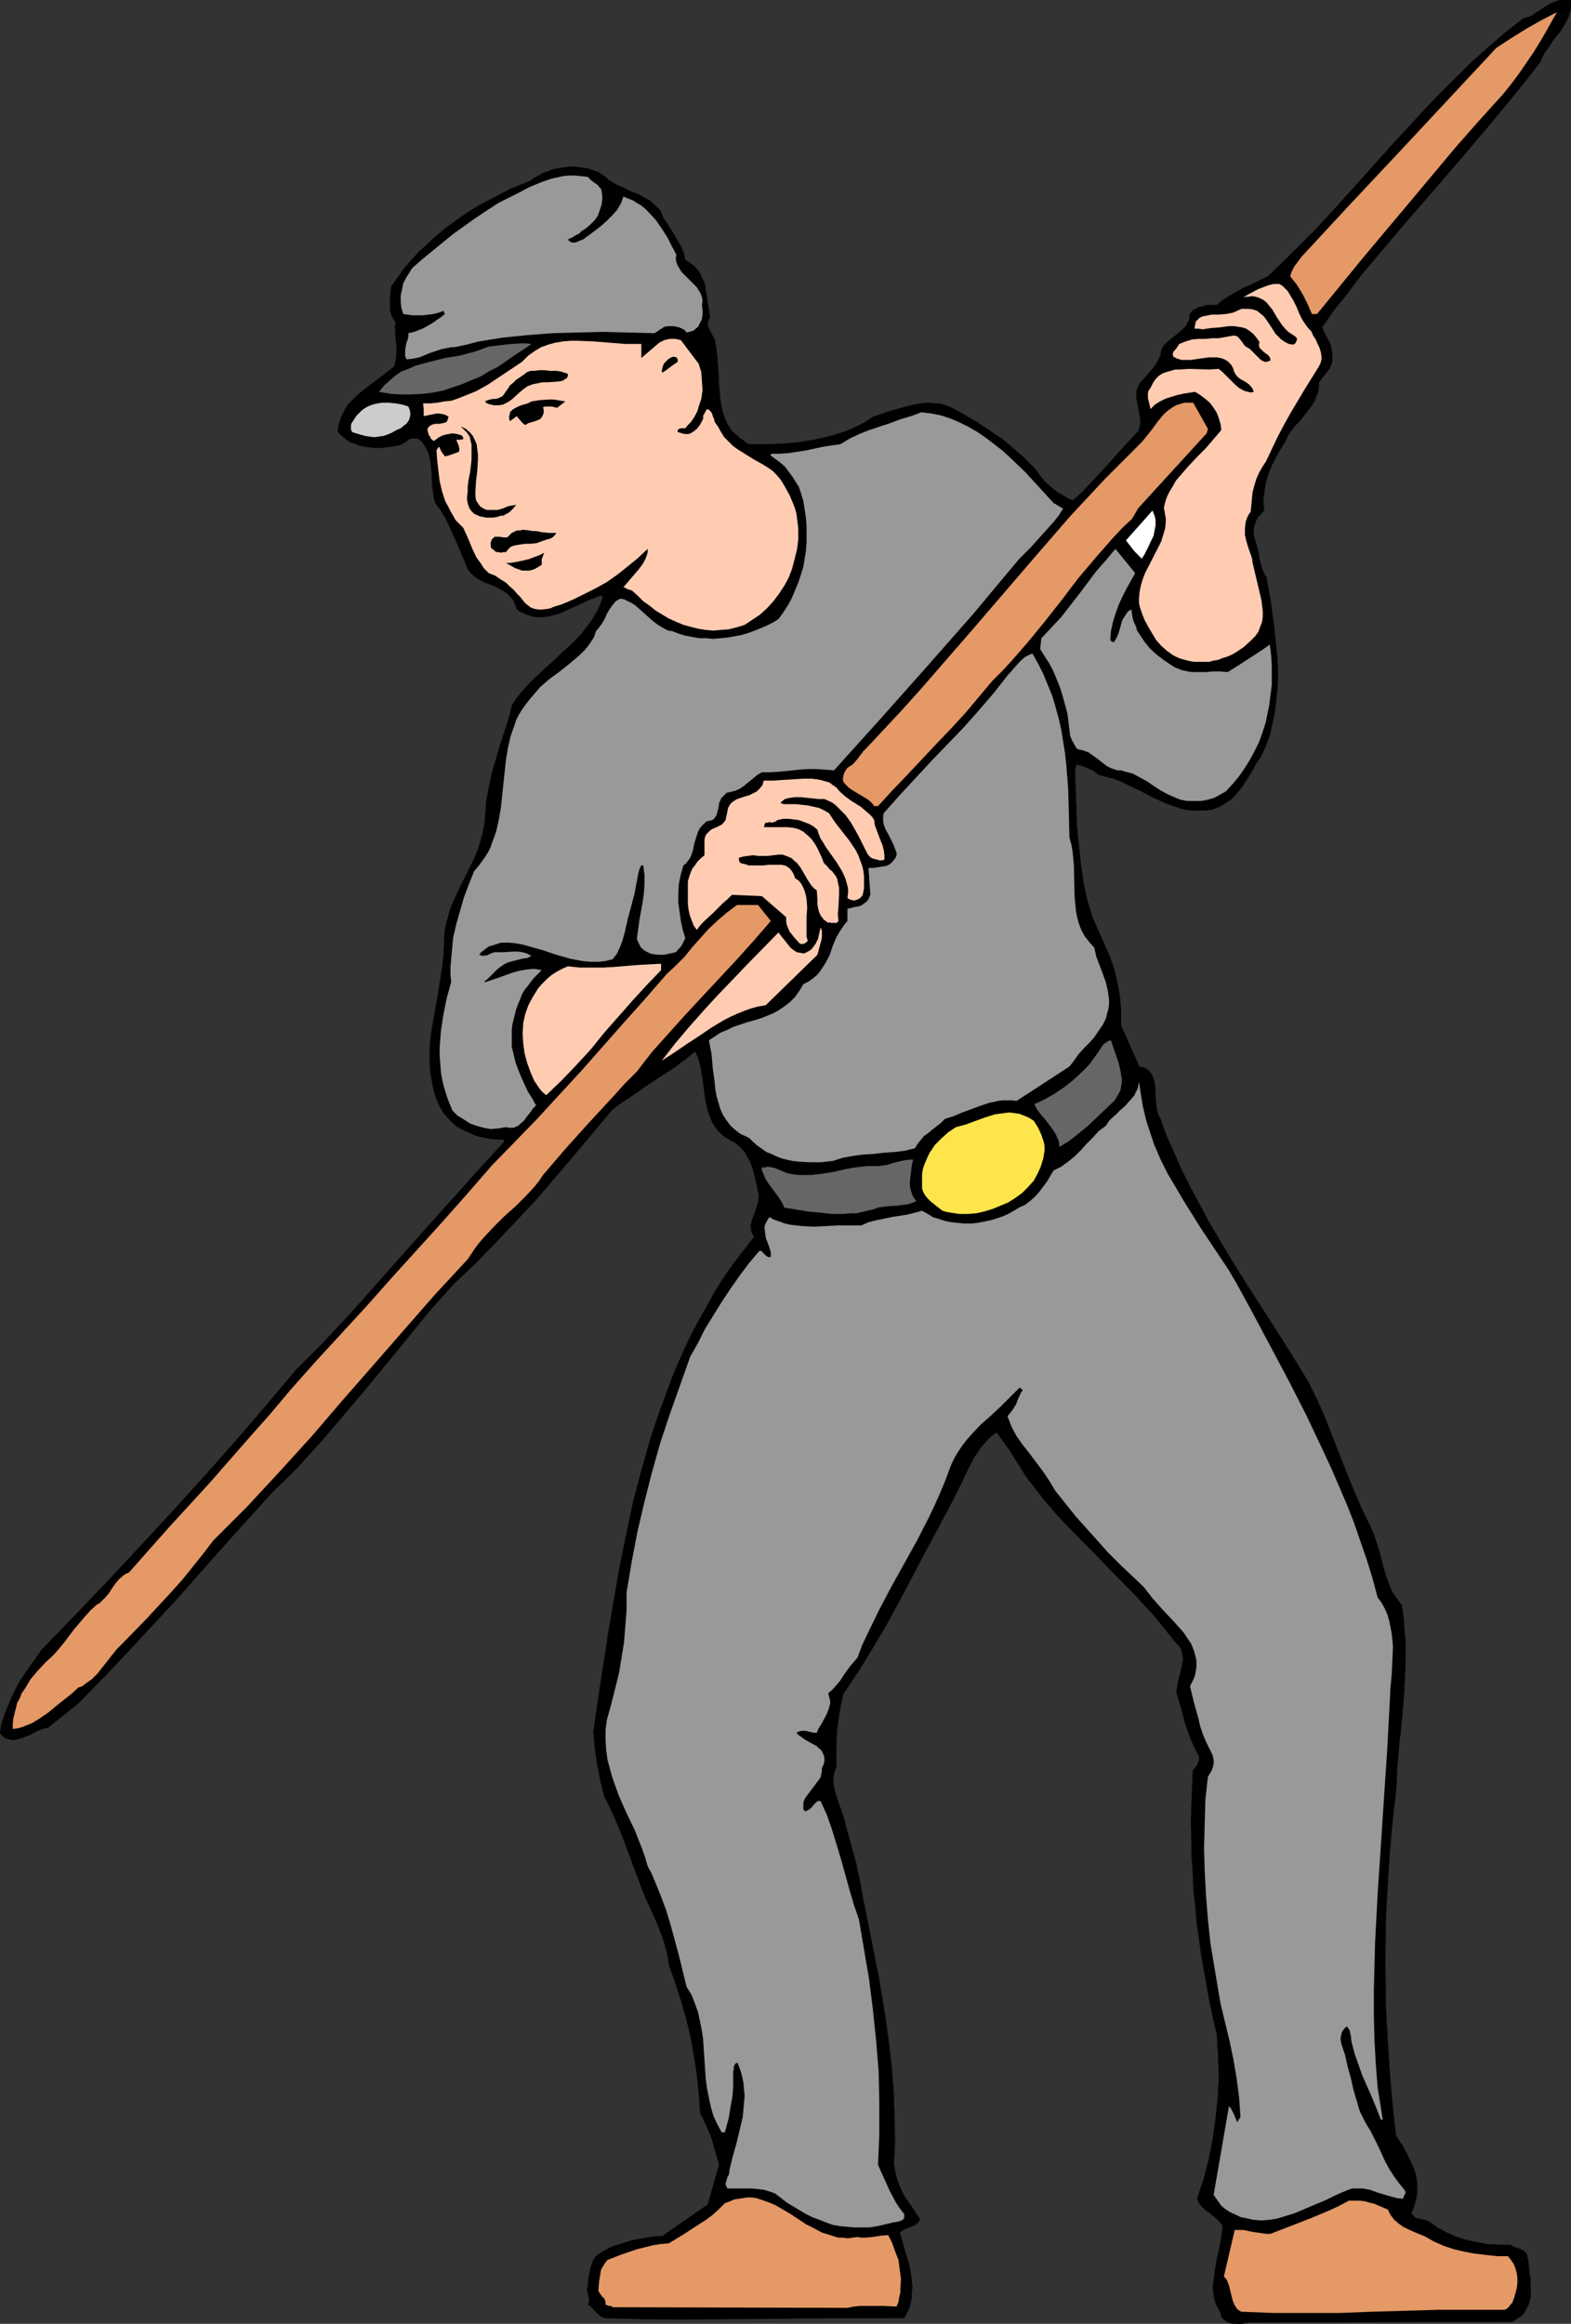 <?xml version="1.0" encoding="UTF-8" standalone="no"?>
<svg
   version="1.0"
   width="105.246mm"
   height="155.668mm"
   id="svg34"
   sodipodi:docname="Soldier - Grey 01.wmf"
   xmlns:inkscape="http://www.inkscape.org/namespaces/inkscape"
   xmlns:sodipodi="http://sodipodi.sourceforge.net/DTD/sodipodi-0.dtd"
   xmlns="http://www.w3.org/2000/svg"
   xmlns:svg="http://www.w3.org/2000/svg">
  <rect width="100%" height="100%" fill="#333333" stroke="none"/>
  <sodipodi:namedview
     id="namedview34"
     pagecolor="#ffffff"
     bordercolor="#000000"
     borderopacity="0.25"
     inkscape:showpageshadow="2"
     inkscape:pageopacity="0.0"
     inkscape:pagecheckerboard="0"
     inkscape:deskcolor="#d1d1d1"
     inkscape:document-units="mm" />
  <defs
     id="defs1">
    <pattern
       id="WMFhbasepattern"
       patternUnits="userSpaceOnUse"
       width="6"
       height="6"
       x="0"
       y="0" />
  </defs>
  <path
     style="fill:#000000;fill-opacity:1;fill-rule:evenodd;stroke:none"
     d="m 397.617,0.162 0.162,1.131 -0.162,0.97 -0.162,1.131 -0.323,0.97 -0.485,0.97 -0.485,0.97 -1.293,1.778 -1.293,1.778 -1.454,1.778 -1.131,1.939 -0.485,0.97 -0.485,0.97 -3.231,4.363 -3.393,4.201 -6.947,8.403 -7.109,8.241 -7.271,8.403 -7.109,8.241 -7.109,8.403 -3.393,4.201 -3.393,4.201 -3.231,4.201 -3.231,4.363 0.969,1.939 0.969,1.778 0.323,0.97 0.323,0.97 0.162,1.131 v 1.131 0.808 l -0.323,0.97 -0.323,0.808 -0.485,0.646 -1.131,1.454 -1.131,1.454 v 1.131 l -0.162,1.131 -0.323,0.97 -0.485,0.97 -0.485,0.97 -0.646,0.97 -1.293,1.778 -1.454,1.616 -1.454,1.778 -1.293,1.778 -0.485,0.97 -0.485,0.97 -1.293,1.939 -1.131,1.939 -0.969,1.939 -0.808,2.262 -0.646,2.101 -0.485,2.424 -0.162,1.131 v 1.131 1.293 l 0.162,1.293 -0.808,0.646 -0.646,0.808 -0.485,0.97 -0.485,0.97 -0.162,0.808 -0.162,1.131 0.162,0.97 0.162,0.97 0.808,2.424 0.162,1.293 0.323,1.293 0.646,2.424 0.485,1.131 0.485,1.131 1.131,5.494 0.808,5.817 0.646,5.817 0.162,2.909 0.162,2.909 v 2.909 l -0.162,2.747 -0.162,2.909 -0.485,2.747 -0.485,2.909 -0.646,2.747 -0.969,2.585 -1.131,2.585 -1.293,1.939 -1.293,2.101 -1.293,2.101 -1.293,2.101 -1.616,1.778 -0.808,0.808 -0.969,0.808 -0.969,0.646 -1.131,0.646 -1.131,0.485 -1.131,0.323 -1.939,0.162 h -1.939 l -1.939,-0.162 -1.777,-0.485 -1.777,-0.485 -1.777,-0.646 -3.231,-1.454 -3.393,-1.778 -3.393,-1.616 -1.616,-0.808 -1.777,-0.646 -1.777,-0.485 -1.939,-0.485 -1.293,-0.97 -1.454,-0.808 -1.454,-0.485 -1.454,-0.485 -0.485,1.616 0.323,9.372 0.323,4.848 0.323,4.686 0.646,4.848 0.646,4.525 0.969,4.525 0.646,2.262 0.646,2.101 1.454,3.232 1.454,3.232 1.293,3.232 1.131,3.232 0.969,3.555 0.323,1.616 0.323,1.778 0.162,1.939 0.162,1.778 v 1.939 1.939 l 4.524,10.342 1.131,0.323 0.808,0.485 0.646,0.485 0.646,0.646 0.323,0.808 0.323,0.97 0.162,0.808 v 1.131 l 0.162,1.939 0.162,2.101 0.162,0.97 0.162,0.97 0.323,0.808 0.323,0.808 1.777,4.525 1.939,4.363 1.939,4.363 2.1,4.201 2.262,4.201 2.262,4.201 4.847,8.241 5.009,8.241 10.502,16.321 5.009,8.08 2.1,4.525 2.1,4.525 1.777,4.525 1.777,4.525 3.554,9.211 1.939,4.525 2.262,4.363 0.485,1.293 0.485,1.293 0.969,2.585 0.646,2.585 0.808,2.747 0.646,2.585 0.969,2.585 0.646,1.131 0.646,1.131 0.808,1.293 0.969,0.97 0.323,3.07 0.323,2.909 0.162,2.909 0.162,2.909 -0.162,5.817 -0.323,5.979 -0.646,5.656 -0.162,2.909 -0.323,2.909 -0.485,5.979 -0.323,5.817 -0.646,5.332 -0.646,5.333 -0.323,5.333 -0.485,5.494 -0.323,5.494 -0.162,5.494 -0.162,5.494 v 5.494 5.494 l 0.162,5.656 0.162,5.494 0.323,5.494 0.485,5.494 0.323,5.656 0.646,5.332 0.646,5.494 1.454,2.101 1.293,2.262 1.131,2.424 0.485,1.131 0.485,1.293 0.162,1.293 0.323,1.293 v 1.293 1.293 l -0.162,1.131 -0.323,1.293 -0.485,1.293 -0.646,1.293 0.323,0.646 0.485,0.323 0.485,0.323 0.646,0.162 2.262,0.485 1.131,0.808 1.131,0.808 2.424,1.454 2.424,0.97 2.585,0.97 2.747,0.485 2.747,0.485 2.908,0.162 h 2.908 l 0.485,0.485 0.646,0.162 0.808,0.323 0.646,0.162 0.646,0.323 0.485,0.485 0.485,0.485 0.162,0.808 0.162,0.808 v 0.97 l 0.323,1.939 0.162,1.939 0.162,1.939 v 1.939 l -0.162,0.97 -0.323,0.808 -0.323,0.97 -0.323,0.808 -0.485,0.808 -0.646,0.808 -2.424,1.454 -66.566,0.323 -0.969,0.162 -1.131,0.162 h -1.131 l -1.131,-0.162 -0.969,-0.162 -0.485,-0.323 -0.485,-0.323 -0.323,-0.323 -0.323,-0.485 -0.323,-0.646 -0.162,-0.646 -0.646,-1.293 -0.485,-1.293 -0.323,-1.293 -0.162,-1.293 -0.162,-1.454 0.162,-1.293 0.323,-2.747 0.646,-2.909 0.646,-2.747 0.485,-2.747 0.162,-1.293 v -1.454 l -0.646,-0.97 -0.808,-0.808 -1.777,-1.454 -0.969,-0.808 -0.969,-0.808 -0.646,-0.808 -0.646,-1.131 1.616,-4.848 1.293,-5.009 1.131,-5.009 0.646,-5.333 0.646,-5.171 0.162,-5.333 -0.162,-5.494 -0.162,-2.585 -0.162,-2.747 -1.777,-7.918 -1.454,-8.08 -0.646,-4.201 -0.646,-4.04 -0.485,-4.201 -0.485,-4.201 -0.323,-4.201 -0.323,-4.201 -0.162,-4.363 -0.162,-4.201 v -4.201 -4.363 l 0.162,-4.201 0.323,-4.363 0.808,-1.131 0.323,-0.485 0.162,-0.646 0.162,-0.646 v -0.646 -0.646 l -0.485,-0.485 -0.969,-1.939 -0.646,-1.778 -0.808,-1.939 -0.485,-1.778 -0.646,-1.939 -0.485,-1.939 -1.131,-3.717 v -0.808 l 0.162,-0.97 0.323,-1.778 0.485,-1.778 0.485,-1.616 0.162,-1.778 v -0.808 l -0.162,-0.808 -0.323,-0.808 -0.485,-0.808 -0.485,-0.646 -0.808,-0.808 -2.424,-3.07 -2.585,-3.07 -2.585,-3.07 -2.908,-2.909 -5.493,-5.656 -2.908,-2.909 -2.747,-2.909 -5.655,-5.656 -2.585,-2.909 -2.747,-3.07 -2.424,-3.07 -2.262,-3.232 -2.262,-3.232 -2.1,-3.393 -3.231,-4.525 -1.131,0.808 -1.131,0.97 -0.808,0.97 -0.969,1.131 -1.454,2.101 -1.293,2.424 -2.424,5.009 -1.293,2.424 -1.131,2.424 -6.463,12.119 -6.463,12.281 -3.393,5.979 -3.393,5.817 -3.716,5.979 -3.878,5.817 -0.485,2.101 -0.323,2.262 -0.323,2.262 -0.323,2.424 -0.162,2.262 -0.162,2.262 v 2.424 l 0.162,2.262 -0.323,0.97 -0.323,0.97 -0.162,0.97 v 0.97 0.97 l 0.162,0.97 0.485,1.778 0.646,1.939 0.808,1.939 0.646,1.939 0.323,1.778 1.454,4.686 1.131,4.686 1.131,4.686 0.808,4.686 1.939,9.695 0.808,4.686 1.131,4.848 0.969,5.817 0.808,5.817 0.808,5.979 0.646,5.979 0.485,5.979 0.323,6.14 v 5.979 l -0.162,5.979 0.323,1.939 0.485,1.939 0.646,1.616 0.808,1.778 0.969,1.616 1.131,1.616 2.262,3.393 -0.323,0.646 -0.485,0.485 -0.646,0.323 -0.808,0.323 -1.616,0.646 -0.646,0.485 -0.646,0.485 0.808,2.585 0.808,2.909 0.808,2.747 0.485,2.747 0.162,1.454 v 1.293 1.454 l -0.162,1.293 -0.162,1.454 -0.485,1.293 -0.485,1.293 -0.646,1.131 h -9.371 -9.371 l -19.065,0.162 h -9.694 l -9.371,0.162 -9.532,-0.162 -9.209,-0.162 -0.646,-0.162 -0.646,-0.323 -0.969,-1.131 -1.131,-0.97 -0.485,-0.485 -0.646,-0.323 0.323,-0.485 v -0.646 -0.485 l -0.162,-0.646 -0.162,-1.131 -0.162,-0.646 0.162,-0.646 0.323,-2.262 0.323,-2.262 0.323,-0.97 0.485,-0.97 0.485,-0.97 0.808,-0.646 1.777,-1.131 1.939,-0.808 2.1,-0.808 1.939,-0.646 2.1,-0.485 2.1,-0.323 2.1,-0.323 h 2.1 l 11.633,-8.08 2.747,-10.18 -0.969,-3.232 -0.969,-3.393 -1.293,-3.07 -0.646,-1.616 -0.808,-1.616 -0.323,-4.848 -0.646,-5.009 -0.646,-4.848 -0.969,-4.686 -1.131,-4.686 -1.293,-4.525 -1.454,-4.525 -1.616,-4.525 -0.162,-1.454 -0.323,-1.616 -0.808,-2.909 -1.131,-3.07 -1.131,-2.747 -2.585,-5.656 -1.131,-2.909 -0.969,-2.909 -1.939,-4.848 -1.777,-4.848 -1.939,-4.848 -1.131,-2.424 -1.293,-2.262 -0.969,-4.04 -0.808,-4.04 -0.485,-4.04 -0.323,-2.262 -0.162,-2.101 1.293,-8.241 2.585,-16.805 1.293,-8.241 1.454,-8.403 1.777,-8.08 1.616,-8.241 2.1,-8.08 1.131,-4.04 1.131,-3.878 2.585,-7.756 1.454,-3.878 1.454,-3.878 1.616,-3.878 1.777,-3.717 1.777,-3.717 1.777,-3.555 2.1,-3.717 2.1,-3.555 2.262,-3.555 2.262,-3.393 2.585,-3.393 2.585,-3.393 -0.485,-0.646 -0.162,-0.646 -0.162,-0.646 v -0.646 l 0.162,-1.293 0.969,-2.747 0.485,-1.454 0.323,-1.454 v -0.808 -0.808 l -0.323,-0.808 -0.162,-0.97 -0.485,-2.101 -0.485,-1.778 -0.646,-1.939 -0.969,-1.778 -0.485,-0.808 -0.485,-0.808 -0.808,-0.646 -0.808,-0.646 -0.808,-0.646 -0.969,-0.485 -1.454,-0.808 -1.131,-1.131 -0.969,-1.131 -0.808,-1.293 -0.485,-1.454 -0.485,-1.454 -0.485,-1.454 -0.162,-1.454 -0.969,-6.302 -0.323,-1.616 -0.323,-1.454 -0.485,-1.454 -0.646,-1.293 -2.424,1.939 -2.585,1.939 -5.332,3.555 -2.585,1.778 -2.585,1.778 -2.747,1.778 -2.585,1.939 -9.532,11.311 -4.847,5.656 -4.847,5.656 -5.17,5.656 -5.17,5.333 -5.17,5.332 -5.493,5.171 -5.816,6.625 -5.655,6.625 -5.493,6.787 -5.493,6.787 -5.655,6.787 -5.655,6.625 -5.978,6.302 -3.07,3.232 -3.07,3.07 -6.301,6.787 -5.978,6.787 -12.118,13.412 -12.118,13.25 -6.301,6.625 -6.301,6.464 -7.755,6.302 -0.808,0.162 -0.646,0.162 -1.616,0.646 -1.454,0.808 -1.616,0.646 -1.454,0.485 -0.808,0.162 H 2.908 L 2.262,440.336 1.454,440.013 0.808,439.528 0,438.881 l 0.323,-1.454 0.323,-1.454 0.323,-1.454 0.485,-1.293 1.131,-2.747 1.293,-2.747 1.454,-2.585 1.777,-2.424 3.393,-4.848 8.563,-8.888 8.24,-8.726 8.24,-8.726 8.078,-8.726 8.078,-8.888 7.755,-8.888 7.755,-8.888 7.755,-9.049 6.786,-7.11 6.624,-7.11 6.624,-7.11 6.463,-7.272 6.301,-7.272 13.087,-14.705 6.786,-7.433 v -0.646 h -2.585 l -2.424,-0.485 -1.131,-0.162 -1.131,-0.323 -1.131,-0.485 -1.131,-0.485 -1.131,-0.646 -0.969,-0.646 -1.131,-0.646 -0.808,-0.808 -0.808,-0.97 -0.808,-0.97 -0.808,-1.131 -0.646,-1.131 -0.969,-2.747 -0.646,-2.747 -0.323,-2.585 -0.162,-2.585 v -2.747 l 0.162,-2.585 0.323,-2.747 0.323,-2.585 0.969,-5.333 0.969,-5.333 0.323,-2.747 0.323,-2.747 0.162,-2.747 0.162,-2.747 0.162,-1.939 0.485,-1.939 0.646,-1.939 0.646,-1.778 1.616,-3.555 3.554,-7.11 0.808,-1.778 0.646,-1.939 0.646,-1.778 0.485,-1.939 0.323,-2.101 0.162,-1.939 0.162,-1.939 0.162,-1.939 0.646,-3.717 0.808,-3.555 0.969,-3.393 1.131,-3.555 1.131,-3.393 0.969,-3.393 0.969,-3.393 1.293,-1.939 1.293,-1.616 1.616,-1.778 1.616,-1.616 3.231,-3.07 3.554,-3.07 3.231,-3.232 1.616,-1.616 1.293,-1.778 1.454,-1.778 1.131,-1.778 0.969,-2.101 0.646,-2.101 -0.646,-0.323 -1.131,0.485 -1.293,0.485 -2.747,1.131 -2.585,1.293 -2.585,1.131 -1.454,0.323 -1.293,0.323 -1.293,0.162 -1.454,0.162 -1.293,-0.162 -1.293,-0.485 -1.293,-0.485 -1.454,-0.808 -0.323,-1.293 -0.646,-1.131 -0.646,-0.97 -0.808,-0.646 -0.969,-0.646 -0.969,-0.646 -1.939,-0.808 -2.1,-0.808 -0.969,-0.646 -0.969,-0.485 -0.808,-0.646 -0.808,-0.808 -0.646,-0.97 -0.485,-1.293 -1.616,-3.878 -1.616,-3.878 -0.969,-1.939 -0.969,-1.939 -1.131,-1.778 -1.293,-1.778 -0.323,-1.131 -0.162,-0.97 -0.162,-2.101 -0.323,-4.363 -0.162,-2.262 -0.323,-0.97 -0.323,-0.97 -0.323,-0.97 -0.646,-0.97 -0.646,-0.808 -0.808,-0.808 -0.808,-0.162 -0.646,0.162 -0.808,0.162 -0.485,0.323 -1.293,0.808 -0.485,0.323 -0.646,0.162 -1.939,0.323 -2.1,0.162 H 94.517 l -2.1,-0.162 -0.969,-0.162 -1.939,-0.646 -0.969,-0.485 -0.808,-0.485 -0.808,-0.646 -0.646,-0.808 -0.646,-0.646 0.162,-1.454 0.323,-1.454 0.485,-1.293 0.646,-1.131 0.808,-1.131 0.808,-1.131 0.969,-0.97 1.131,-0.97 2.1,-1.778 4.685,-3.393 2.1,-1.778 0.323,-1.293 0.323,-1.454 v -1.454 l -0.162,-1.454 -0.162,-1.454 v -1.454 l -0.162,-1.454 0.162,-1.293 -0.323,-0.485 -0.323,-0.323 -0.485,-0.97 -0.162,-1.131 -0.162,-1.131 0.162,-2.424 0.162,-1.131 v -1.293 l 1.616,-2.262 1.777,-2.262 1.777,-2.262 1.939,-2.101 2.1,-1.939 2.1,-1.939 2.262,-1.778 2.262,-1.778 2.262,-1.616 2.424,-1.454 2.424,-1.454 2.585,-1.454 2.424,-1.293 2.424,-1.131 2.585,-1.131 2.585,-0.97 0.808,-0.646 0.969,-0.646 0.969,-0.485 1.131,-0.485 1.131,-0.323 1.131,-0.323 1.293,-0.323 1.131,-0.162 h 1.131 1.293 1.131 l 1.293,0.162 1.131,0.323 1.131,0.323 1.131,0.485 0.969,0.485 0.808,0.808 0.969,0.646 1.777,1.131 1.939,0.808 1.939,0.97 2.1,0.808 1.939,1.131 0.808,0.646 0.969,0.646 0.808,0.808 0.808,0.808 0.646,1.616 0.808,1.454 1.939,3.07 0.969,1.454 0.808,1.616 0.646,1.616 0.485,1.778 0.969,0.485 0.808,0.646 0.808,0.646 0.646,0.808 0.485,0.808 0.485,0.97 0.323,0.808 0.323,0.97 0.485,2.101 0.323,2.101 0.485,4.04 -0.162,0.485 -0.162,0.323 -0.162,0.808 0.162,0.808 0.323,0.808 0.808,1.454 0.323,0.808 0.323,0.808 0.162,1.778 0.323,1.778 0.162,3.555 0.162,3.717 0.323,3.717 0.323,1.616 0.485,1.778 0.485,1.616 0.808,1.454 0.969,1.454 1.131,1.293 0.808,0.485 0.646,0.646 0.808,0.485 0.969,0.485 h 4.039 l 4.201,-0.162 4.201,-0.323 4.039,-0.646 1.939,-0.323 2.1,-0.485 1.777,-0.646 1.939,-0.646 1.939,-0.646 1.777,-0.97 1.777,-0.97 1.616,-1.131 2.262,-0.646 2.424,-0.808 2.424,-0.808 2.585,-0.646 2.424,-0.485 h 1.293 1.293 1.293 l 1.293,0.162 1.131,0.323 1.293,0.485 3.231,1.778 3.231,1.939 3.231,2.101 3.231,2.262 2.908,2.424 2.908,2.585 1.293,1.293 1.293,1.454 1.131,1.454 1.293,1.616 1.777,1.454 1.777,1.454 1.777,0.97 0.969,0.485 0.969,0.323 2.1,-1.939 2.1,-2.101 4.201,-4.525 4.039,-4.363 4.039,-4.363 0.323,-0.808 0.162,-0.808 v -0.808 -0.97 l -0.323,-1.616 -0.323,-1.778 -0.323,-1.616 v -0.97 -0.808 l 0.162,-0.646 0.323,-0.808 0.485,-0.646 0.646,-0.808 1.454,-1.778 1.616,-1.778 0.485,-0.97 0.646,-0.97 0.323,-1.131 0.162,-1.131 0.485,-0.646 0.323,-0.646 1.131,-0.97 1.131,-0.97 0.646,-0.485 0.646,-0.323 1.131,-0.97 0.808,-1.131 0.323,-0.646 0.323,-0.646 0.162,-0.646 v -0.808 l 0.646,-0.808 0.808,-0.646 0.808,-0.323 0.969,-0.323 0.969,-0.162 0.969,-0.162 h 1.777 l 1.454,-1.131 1.616,-1.131 1.616,-0.97 1.616,-0.808 3.231,-1.616 3.393,-1.616 4.039,-3.878 4.201,-4.04 3.878,-4.04 3.878,-4.201 7.755,-8.564 7.755,-8.564 7.755,-8.564 4.039,-4.201 4.039,-4.04 4.201,-4.04 4.201,-3.878 4.362,-3.717 4.524,-3.555 0.808,-0.162 0.808,-0.323 1.454,-0.646 1.293,-0.97 1.293,-0.97 1.454,-0.808 1.454,-0.485 L 395.032,0 h 0.808 0.969 z"
     id="path1" />
  <path
     style="fill:#000000;fill-opacity:1;fill-rule:evenodd;stroke:none"
     d="m 397.617,0.162 v 0 1.131 0.97 l -0.162,1.131 -0.485,0.97 -0.323,0.97 -0.485,0.97 v 0 l -1.293,1.778 -1.293,1.778 -1.454,1.778 -1.131,1.939 v 0 l -0.485,0.97 -0.485,0.97 v 0 l -3.231,4.201 -3.393,4.201 -7.109,8.564 -7.109,8.241 -7.109,8.241 -7.109,8.403 -7.109,8.403 -3.393,4.201 -3.393,4.201 -3.231,4.201 -3.231,4.363 0.969,1.939 0.969,1.778 0.323,0.97 0.323,0.97 0.162,1.131 v 1.131 l -0.162,0.808 -0.162,0.97 -0.323,0.808 v -0.162 l -0.485,0.808 -1.131,1.454 -1.293,1.454 v 1.131 l -0.162,1.131 -0.162,0.97 -0.485,0.97 -0.485,0.97 v 0 l -0.646,0.808 -1.293,1.778 -1.454,1.778 -1.454,1.778 -1.293,1.616 v 0.162 l -0.646,0.97 -0.323,0.97 v -0.162 l -1.293,1.939 v 0.162 l -1.131,1.939 -0.969,1.939 -0.808,2.262 -0.646,2.101 -0.485,2.424 -0.162,1.131 v 1.131 1.293 l 0.162,1.293 v 0 l -0.808,0.646 -0.646,0.808 -0.646,0.97 v 0 l -0.323,0.97 -0.323,0.808 v 1.131 0.97 l 0.323,0.97 0.646,2.424 0.323,1.293 0.323,1.293 0.646,2.424 0.485,1.131 0.485,1.131 0.969,5.494 0.969,5.817 0.646,5.817 0.162,2.909 0.162,2.909 v 2.909 l -0.162,2.747 -0.162,2.909 -0.485,2.747 -0.485,2.909 -0.808,2.747 -0.969,2.585 -1.131,2.585 v -0.162 l -1.131,2.101 -1.293,2.101 -1.293,2.101 -1.293,1.939 -1.616,1.939 -0.969,0.808 -0.808,0.808 -0.969,0.646 v 0 l -1.131,0.485 -1.131,0.485 -1.131,0.323 -1.939,0.323 h -1.939 l -1.939,-0.323 -1.777,-0.323 -1.777,-0.485 -1.777,-0.646 -3.231,-1.616 -3.393,-1.616 -3.393,-1.778 -1.616,-0.646 -1.777,-0.646 -1.777,-0.646 -1.939,-0.323 h 0.162 l -1.293,-0.97 h -0.162 l -1.454,-0.808 -1.454,-0.646 -1.616,-0.323 -0.323,1.616 0.323,9.372 0.323,4.848 0.323,4.686 0.485,4.848 0.808,4.525 0.969,4.525 0.485,2.262 0.646,2.101 1.616,3.232 1.454,3.232 1.293,3.232 1.131,3.232 0.808,3.555 0.485,1.616 0.162,1.778 0.323,1.939 v 1.778 l 0.162,1.939 -0.162,1.939 4.685,10.342 1.131,0.323 0.808,0.485 v 0 l 0.646,0.485 0.485,0.808 v -0.162 l 0.485,0.808 0.162,0.97 0.162,0.808 0.162,1.131 0.162,1.939 v 2.101 l 0.162,0.97 0.323,0.97 0.162,0.808 0.485,0.808 1.777,4.525 1.777,4.363 2.1,4.363 1.939,4.201 2.262,4.201 2.424,4.201 v 0 l 4.847,8.403 5.009,8.08 10.34,16.321 5.009,8.241 v -0.162 l 2.262,4.525 1.939,4.525 1.939,4.525 1.777,4.525 3.554,9.211 1.939,4.525 2.1,4.363 0.646,1.293 0.485,1.293 0.808,2.585 0.808,2.585 0.646,2.747 0.808,2.585 0.969,2.585 0.646,1.131 v 0 l 0.646,1.293 0.808,1.131 0.969,1.131 v -0.162 l 0.323,3.07 0.323,2.909 0.162,2.909 v 2.909 5.817 l -0.485,5.979 -0.485,5.656 -0.323,2.909 -0.162,2.909 -0.485,5.979 -0.485,5.817 -0.646,5.332 -0.485,5.333 -0.485,5.333 -0.323,5.494 -0.323,5.494 -0.162,5.494 -0.162,5.494 v 5.494 5.494 l 0.162,5.656 0.162,5.494 0.323,5.494 0.323,5.494 0.485,5.656 0.485,5.332 0.646,5.494 1.454,2.101 1.454,2.262 v 0 l 1.131,2.424 0.485,1.131 0.323,1.293 0.323,1.293 0.162,1.293 0.162,1.293 v 1.293 l -0.162,1.131 -0.323,1.293 -0.485,1.293 -0.646,1.293 0.323,0.646 0.485,0.485 0.485,0.162 0.646,0.323 2.262,0.323 v 0 l 1.131,0.97 1.131,0.646 v 0 l 2.424,1.454 2.424,1.131 2.585,0.808 2.747,0.646 2.747,0.323 2.908,0.323 h 2.908 -0.162 l 0.646,0.323 v 0 -0.162 h 0.162 l -0.646,-0.323 h -2.908 l -2.908,-0.162 -2.747,-0.485 -2.747,-0.646 -2.585,-0.808 -2.424,-1.131 -2.424,-1.293 h 0.162 l -1.293,-0.808 -1.131,-0.808 -2.262,-0.485 -0.646,-0.162 -0.485,-0.323 v 0 l -0.323,-0.485 v 0.162 l -0.323,-0.646 0.646,-1.293 0.323,-1.293 0.323,-1.293 0.162,-1.131 v -1.293 -1.293 l -0.162,-1.293 -0.323,-1.293 -0.485,-1.293 -0.485,-1.131 -1.131,-2.424 v 0 l -1.293,-2.262 -1.454,-2.101 v 0 l -0.646,-5.494 -0.485,-5.332 -0.485,-5.656 -0.323,-5.494 -0.323,-5.494 -0.323,-5.494 v -5.656 l -0.162,-5.494 0.162,-5.494 v -5.494 l 0.323,-5.494 0.323,-5.494 0.323,-5.494 0.485,-5.333 0.485,-5.333 0.646,-5.332 0.323,-5.817 0.485,-5.979 0.323,-2.909 0.323,-2.909 0.485,-5.656 0.323,-5.979 0.162,-5.817 v -2.909 l -0.323,-2.909 -0.162,-2.909 -0.485,-3.07 -0.808,-1.131 -0.808,-1.131 -0.808,-1.131 v 0 l -0.485,-1.131 -0.969,-2.585 -0.808,-2.585 -0.646,-2.747 -0.808,-2.585 -0.808,-2.585 -0.485,-1.293 -0.646,-1.293 -2.1,-4.363 -1.939,-4.525 -3.716,-9.211 -1.777,-4.525 -1.777,-4.525 -1.939,-4.525 -2.262,-4.525 v 0 l -5.009,-8.241 -10.34,-16.159 -5.17,-8.241 -4.847,-8.241 v 0 l -2.262,-4.201 -2.262,-4.201 -2.1,-4.201 -1.939,-4.363 -1.939,-4.363 -1.616,-4.525 -0.485,-0.808 -0.323,-0.808 -0.162,-0.97 -0.162,-0.97 -0.162,-2.101 v -1.939 l -0.162,-1.131 -0.162,-0.808 -0.323,-0.97 -0.323,-0.808 -0.485,-0.646 -0.646,-0.646 -0.969,-0.485 -1.131,-0.162 h 0.162 l -4.685,-10.342 v -1.939 -1.939 l -0.162,-1.778 -0.162,-1.939 -0.323,-1.778 -0.323,-1.616 -0.808,-3.555 -1.131,-3.232 -1.454,-3.232 -1.454,-3.232 -1.454,-3.232 -0.646,-2.101 -0.646,-2.262 -0.969,-4.525 -0.646,-4.525 -0.485,-4.848 -0.485,-4.686 -0.162,-4.848 -0.323,-9.372 0.323,-1.616 v 0.162 l 1.454,0.323 1.454,0.646 1.454,0.646 v 0 l 1.293,0.97 1.939,0.485 1.777,0.485 1.777,0.646 1.616,0.808 3.393,1.616 3.393,1.778 3.231,1.454 1.777,0.646 1.777,0.646 1.777,0.323 1.939,0.162 h 1.939 l 1.939,-0.162 1.131,-0.323 1.131,-0.485 1.131,-0.646 v 0 l 0.969,-0.646 0.969,-0.646 0.969,-0.97 1.454,-1.778 1.454,-2.101 1.293,-2.101 1.131,-2.101 1.293,-1.939 v 0 l 1.131,-2.585 0.969,-2.585 0.646,-2.747 0.646,-2.909 0.323,-2.747 0.323,-2.909 0.162,-2.747 v -2.909 l -0.162,-2.909 -0.323,-2.909 -0.646,-5.817 -0.808,-5.817 -0.969,-5.494 -0.646,-1.131 -0.485,-1.131 -0.646,-2.424 -0.162,-1.293 -0.323,-1.293 -0.646,-2.424 -0.323,-0.97 v -0.97 -1.131 l 0.323,-0.808 0.323,-0.97 v 0 l 0.485,-0.808 0.808,-0.808 0.646,-0.808 v -1.293 l -0.162,-1.293 0.162,-1.131 0.162,-1.131 0.323,-2.424 0.646,-2.101 0.969,-2.262 0.969,-1.939 1.131,-1.939 v 0 l 1.131,-1.939 v 0 l 0.485,-0.97 0.485,-0.97 v 0 l 1.293,-1.778 1.616,-1.616 1.293,-1.778 1.454,-1.778 0.646,-0.97 v 0 l 0.485,-0.97 0.323,-0.97 0.323,-0.97 0.162,-1.131 v -1.131 0 l 1.131,-1.454 1.131,-1.454 0.485,-0.646 v 0 l 0.323,-0.808 0.323,-0.97 v -0.808 -1.131 l -0.162,-1.131 -0.162,-0.97 -0.485,-0.97 -0.969,-1.778 -0.808,-1.939 v 0.162 l 3.07,-4.363 3.393,-4.201 3.231,-4.363 3.554,-4.201 6.947,-8.241 7.271,-8.403 7.109,-8.241 7.109,-8.403 6.947,-8.403 3.393,-4.201 3.393,-4.363 0.323,-0.97 0.485,-0.97 v 0 l 1.293,-1.778 1.293,-1.939 1.454,-1.778 1.131,-1.778 v 0 l 0.485,-0.97 0.485,-0.97 0.323,-0.97 0.323,-1.131 V 1.293 0 Z"
     id="path2" />
  <path
     style="fill:#000000;fill-opacity:1;fill-rule:evenodd;stroke:none"
     d="m 382.915,568.801 0.646,0.323 0.808,0.162 0.646,0.323 0.646,0.323 h -0.162 l 0.646,0.323 0.323,0.646 v -0.162 l 0.323,0.808 v 0.808 l 0.162,0.97 0.323,1.939 0.162,1.939 0.162,1.939 -0.162,1.939 -0.162,0.97 -0.162,0.808 -0.323,0.97 -0.323,0.808 v 0 l -0.646,0.808 -0.646,0.808 -2.262,1.454 v 0 l -66.566,0.323 h -0.969 l -1.131,0.162 -1.131,0.162 -1.131,-0.162 -0.969,-0.323 -0.485,-0.162 v 0 l -0.485,-0.323 -0.323,-0.485 -0.323,-0.323 v 0 l -0.323,-0.646 -0.162,-0.646 -0.646,-1.293 -0.485,-1.293 -0.323,-1.293 -0.162,-1.293 v -1.454 -1.293 l 0.323,-2.747 0.646,-2.909 0.646,-2.747 0.485,-2.747 0.162,-1.293 0.162,-1.454 -0.646,-0.97 -0.969,-0.808 -1.777,-1.454 -0.969,-0.808 -0.808,-0.808 -0.808,-0.97 v 0.162 l -0.485,-1.131 1.454,-4.848 1.293,-5.009 1.131,-5.009 0.808,-5.333 0.485,-5.171 0.162,-5.333 v -5.494 l -0.162,-2.585 -0.323,-2.747 -1.616,-7.918 -1.616,-8.08 -0.646,-4.201 -0.646,-4.04 -0.485,-4.201 -0.485,-4.201 -0.323,-4.201 -0.323,-4.201 -0.162,-4.363 -0.162,-4.201 v -4.201 -4.363 l 0.162,-4.201 0.323,-4.363 v 0.162 l 0.808,-1.131 v -0.162 l 0.323,-0.485 0.323,-0.646 0.162,-0.646 v -0.646 l -0.162,-0.646 -0.323,-0.646 v 0.162 l -0.969,-1.939 -0.808,-1.778 -0.646,-1.939 -0.646,-1.778 -0.485,-1.939 -0.485,-1.939 -1.131,-3.717 v -0.808 -0.97 l 0.485,-1.778 0.485,-1.778 0.323,-1.616 0.162,-1.778 v -0.808 l -0.162,-0.808 -0.323,-0.808 -0.323,-0.808 v 0 l -0.646,-0.808 -0.808,-0.646 -2.424,-3.07 -2.585,-3.232 -2.585,-2.909 -2.747,-2.909 -5.655,-5.817 -2.908,-2.747 -2.747,-2.909 -5.493,-5.817 -2.747,-2.909 -2.585,-2.909 -2.424,-3.232 -2.424,-3.07 -2.262,-3.232 -1.939,-3.393 -3.393,-4.686 -1.131,0.97 -1.131,0.808 -0.969,1.131 -0.808,0.97 -1.454,2.262 v 0 l -1.454,2.424 -2.424,5.009 -1.131,2.424 -1.293,2.424 -6.301,12.119 -6.463,12.281 -3.393,5.979 v -0.162 l -3.554,5.979 -3.554,5.817 -3.878,5.979 -0.485,2.101 -0.485,2.262 -0.323,2.262 -0.162,2.424 -0.323,2.262 v 2.262 2.424 l 0.162,2.262 -0.485,0.97 -0.162,0.97 -0.162,0.97 v 0.97 0.97 l 0.162,0.97 0.485,1.778 0.646,1.939 0.646,1.939 0.646,1.939 0.485,1.778 1.454,4.686 1.131,4.686 1.131,4.686 3.554,19.068 0.969,4.848 0.969,5.817 0.969,5.817 0.808,5.979 0.646,5.979 0.485,5.979 0.323,6.14 v 5.979 l -0.162,5.979 0.162,1.939 0.485,1.939 0.808,1.616 0.808,1.778 v 0 l 0.969,1.616 0.969,1.778 2.424,3.232 v 0 l -0.323,0.646 v 0 l -0.485,0.485 -0.808,0.323 h 0.162 l -0.808,0.323 -1.616,0.646 -0.808,0.323 -0.646,0.646 0.969,2.585 0.808,2.909 0.646,2.747 0.485,2.747 0.162,1.454 0.162,1.293 v 1.454 l -0.162,1.293 -0.323,1.454 -0.323,1.293 -0.485,1.293 -0.808,1.131 h 0.162 l -9.371,-0.162 h -9.371 l -28.759,0.323 h -9.371 -9.532 l -9.209,-0.162 -0.646,-0.162 v 0 l -0.646,-0.485 -0.969,-0.97 -0.969,-1.131 -0.646,-0.323 -0.646,-0.323 v 0 l 0.323,-0.485 0.162,-0.646 v -0.485 l -0.162,-0.646 -0.323,-1.131 v -0.646 -0.646 l 0.323,-2.262 0.323,-2.262 0.323,-0.97 0.485,-0.97 v 0 l 0.646,-0.808 0.646,-0.808 v 0 l 1.777,-0.97 1.939,-0.97 2.1,-0.808 1.939,-0.646 2.1,-0.485 2.1,-0.323 2.1,-0.162 2.1,-0.162 11.633,-7.918 2.908,-10.342 -0.969,-3.232 -1.131,-3.393 -1.293,-3.07 -0.646,-1.616 -0.808,-1.616 -0.323,-4.848 -0.485,-5.009 -0.808,-4.848 -0.969,-4.686 -1.131,-4.686 -1.293,-4.525 v 0 l 1.293,4.525 1.131,4.686 0.808,4.686 0.808,4.848 0.485,5.009 0.323,4.848 0.808,1.616 0.808,1.616 1.293,3.07 0.969,3.393 0.969,3.232 -2.908,10.18 v 0 l -11.471,7.918 v 0 l -2.1,0.162 -2.1,0.323 -2.1,0.323 -2.1,0.485 -1.939,0.646 -2.1,0.646 -1.939,0.97 -1.939,1.131 -0.646,0.646 -0.646,0.97 -0.323,0.97 -0.323,0.97 -0.485,2.262 -0.162,2.262 -0.162,0.646 v 0.646 l 0.323,1.131 0.162,0.646 v 0.485 0.646 -0.162 l -0.323,0.646 0.646,0.323 v 0 l 0.485,0.485 0.969,1.131 1.131,0.97 0.646,0.323 0.646,0.162 9.209,0.323 h 9.532 9.371 l 28.759,-0.323 h 9.371 9.371 l 0.646,-1.131 0.646,-1.293 0.323,-1.293 0.323,-1.454 v -1.293 l 0.162,-1.454 -0.162,-1.293 -0.162,-1.454 -0.485,-2.747 -0.808,-2.747 -0.808,-2.909 -0.808,-2.585 v 0 l 0.646,-0.485 v 0 l 0.646,-0.323 1.616,-0.646 0.808,-0.323 v 0 l 0.646,-0.485 0.485,-0.485 0.323,-0.646 -2.262,-3.393 -1.131,-1.616 -0.969,-1.616 v 0 l -0.808,-1.778 -0.646,-1.616 -0.485,-1.939 -0.323,-1.939 0.323,-5.979 -0.162,-5.979 -0.162,-6.14 -0.485,-5.979 -0.646,-5.979 -0.808,-5.979 -0.969,-5.817 -0.969,-5.817 -0.969,-4.848 -3.716,-19.068 -0.969,-4.686 -1.293,-4.686 -1.293,-4.686 -0.485,-1.778 -0.646,-1.939 -0.646,-1.939 -0.646,-1.939 -0.485,-1.778 -0.162,-0.97 -0.162,-0.97 v -0.97 l 0.162,-0.97 0.323,-0.97 0.323,-0.97 v -2.262 -2.424 -2.262 l 0.162,-2.262 0.323,-2.424 0.323,-2.262 0.485,-2.262 0.485,-2.101 v 0 l 3.878,-5.817 3.554,-5.817 3.554,-5.979 v 0 l 3.231,-5.979 6.463,-12.281 6.463,-12.119 1.293,-2.424 1.131,-2.424 2.424,-5.009 1.293,-2.424 v 0.162 l 1.454,-2.262 0.969,-1.131 0.969,-0.97 0.969,-0.97 1.131,-0.808 v 0 l 3.231,4.525 2.1,3.393 2.1,3.393 2.424,3.07 2.424,3.07 2.585,3.07 2.747,2.909 5.493,5.656 2.908,2.909 2.747,2.909 5.655,5.656 2.747,3.07 2.747,2.909 2.424,3.07 2.585,3.232 0.646,0.646 0.646,0.808 v -0.162 l 0.485,0.808 0.162,0.808 0.162,0.808 0.162,0.808 -0.323,1.778 -0.323,1.616 -0.485,1.778 -0.323,1.778 -0.162,0.97 v 0.808 l 1.131,3.717 0.485,1.939 0.485,1.939 0.646,1.778 0.646,1.939 0.808,1.778 0.969,1.939 v 0 l 0.323,0.646 v -0.162 l 0.162,0.646 v 0.646 l -0.162,0.646 -0.323,0.646 -0.323,0.485 v 0 l -0.808,1.131 -0.162,4.363 -0.162,4.201 -0.162,4.363 0.162,4.201 v 4.201 l 0.323,4.363 0.162,4.201 0.485,4.201 0.323,4.201 0.646,4.201 0.485,4.04 0.808,4.201 1.454,8.08 1.777,7.918 0.162,2.747 0.162,2.585 0.162,5.494 -0.323,5.333 -0.485,5.171 -0.808,5.333 -0.969,5.009 -1.293,5.009 -1.616,4.848 0.485,1.131 0.808,0.97 0.808,0.808 0.969,0.646 1.939,1.616 0.808,0.808 0.646,0.97 v -0.162 l -0.162,1.454 -0.162,1.293 -0.485,2.747 -0.646,2.747 -0.485,2.909 -0.323,2.747 -0.162,1.293 v 1.454 l 0.162,1.293 0.323,1.293 0.485,1.293 0.808,1.293 0.162,0.646 0.162,0.646 v 0 l 0.323,0.485 0.485,0.323 0.323,0.323 h 0.162 l 0.485,0.323 0.969,0.323 h 1.131 1.131 l 1.131,-0.162 0.969,-0.162 66.566,-0.162 2.424,-1.616 0.646,-0.646 0.485,-0.97 0.485,-0.808 0.323,-0.97 0.162,-0.808 0.162,-0.97 v -1.939 -1.939 l -0.323,-1.939 -0.162,-1.939 -0.162,-0.97 -0.162,-0.808 -0.162,-0.808 -0.485,-0.646 -0.485,-0.323 v 0 l -0.646,-0.323 -0.646,-0.323 -0.808,-0.162 -0.646,-0.323 z"
     id="path3" />
  <path
     style="fill:#000000;fill-opacity:1;fill-rule:evenodd;stroke:none"
     d="m 172.392,506.427 -1.293,-4.525 -1.616,-4.525 -0.323,-1.454 -0.323,-1.616 -0.808,-2.909 -0.969,-3.07 -1.131,-2.747 -2.585,-5.656 -1.293,-2.909 -0.969,-2.909 -1.939,-4.848 -1.777,-4.848 -1.939,-4.848 -1.131,-2.424 -1.131,-2.262 -0.969,-4.04 -0.808,-4.04 -0.646,-4.04 -0.162,-2.262 -0.162,-2.101 1.131,-8.241 2.585,-16.805 1.454,-8.241 1.454,-8.403 1.616,-8.08 1.777,-8.241 1.939,-8.08 1.131,-4.04 1.293,-3.878 2.424,-7.756 1.454,-3.878 1.616,-3.878 1.616,-3.878 1.616,-3.717 1.777,-3.717 1.939,-3.555 1.939,-3.717 v 0.162 l 2.1,-3.555 2.262,-3.555 2.424,-3.393 2.424,-3.555 2.585,-3.393 -0.323,-0.646 v 0 l -0.323,-0.646 -0.162,-0.646 v -0.646 l 0.162,-1.293 0.969,-2.747 0.485,-1.454 0.323,-1.454 v -0.808 -0.808 l -0.162,-0.808 -0.162,-0.97 -0.485,-2.101 -0.646,-1.778 -0.646,-1.939 -0.808,-1.778 v 0 l -0.646,-0.808 -0.485,-0.808 -0.646,-0.808 -0.808,-0.646 -0.969,-0.485 v 0 l -0.969,-0.485 v 0 l -1.454,-0.97 -1.131,-0.97 -0.969,-1.293 -0.646,-1.293 v 0.162 l -0.646,-1.454 -0.485,-1.454 -0.323,-1.454 -0.323,-1.454 -0.808,-6.302 -0.323,-1.616 -0.485,-1.454 -0.485,-1.454 -0.646,-1.293 -2.585,1.939 -2.585,1.939 -7.755,5.332 -2.747,1.616 -2.585,1.939 -2.585,1.778 -9.532,11.473 -4.847,5.656 -5.009,5.656 -5.009,5.494 -5.17,5.494 -5.332,5.332 -5.493,5.171 -5.655,6.625 -5.655,6.625 -11.148,13.574 -5.493,6.625 -5.816,6.625 -5.816,6.464 -3.07,3.232 -3.07,3.07 -6.301,6.625 -6.14,6.787 -11.956,13.574 -12.118,13.25 -6.301,6.625 -6.301,6.464 -7.755,6.14 v 0 l -0.808,0.162 -0.646,0.323 -1.616,0.485 -1.454,0.808 -1.616,0.808 -1.454,0.485 H 3.716 2.908 2.262 l -0.808,-0.323 h 0.162 l -0.808,-0.485 -0.646,-0.646 v 0 l 0.162,-1.454 0.323,-1.454 0.323,-1.454 0.485,-1.293 1.131,-2.747 1.293,-2.747 v 0.162 l 1.616,-2.585 1.616,-2.585 3.554,-4.848 8.402,-8.888 8.402,-8.726 8.24,-8.726 8.078,-8.726 7.917,-8.888 7.917,-8.888 7.755,-8.888 7.594,-9.049 6.786,-7.11 6.624,-7.11 6.624,-7.11 6.463,-7.272 6.463,-7.272 13.087,-14.705 6.624,-7.433 v -0.646 l -2.585,-0.162 -2.424,-0.323 -1.131,-0.323 -1.131,-0.323 -1.131,-0.323 -1.131,-0.485 -1.131,-0.646 v 0 l -0.969,-0.646 -0.969,-0.808 -0.969,-0.808 -0.808,-0.808 -0.808,-1.131 -0.808,-0.97 v 0 l -0.646,-1.131 -0.808,-2.747 -0.808,-2.747 -0.323,-2.585 -0.162,-2.585 v -2.747 l 0.162,-2.585 0.323,-2.747 0.323,-2.585 0.969,-5.333 0.969,-5.333 0.485,-2.747 0.323,-2.747 0.162,-2.747 v -2.747 l 0.323,-1.939 0.323,-1.939 0.646,-1.939 0.646,-1.778 1.616,-3.555 3.554,-7.11 0.808,-1.778 0.808,-1.939 0.485,-1.778 0.485,-1.939 0.323,-2.101 0.162,-1.939 0.162,-1.939 0.323,-1.939 0.485,-3.717 0.969,-3.555 0.969,-3.393 0.969,-3.555 1.131,-3.393 0.969,-3.393 0.969,-3.393 v 0 l 1.293,-1.778 1.454,-1.778 1.454,-1.778 1.616,-1.454 3.393,-3.232 3.393,-3.07 3.231,-3.07 1.616,-1.778 1.454,-1.616 1.293,-1.778 1.131,-1.939 v 0 l 0.969,-2.101 0.808,-2.101 -0.808,-0.485 -1.131,0.485 -1.293,0.646 -2.747,1.131 -2.585,1.293 -2.585,0.97 -1.454,0.485 -1.293,0.323 -1.293,0.162 h -1.454 l -1.293,-0.162 -1.293,-0.323 -1.293,-0.646 v 0 l -1.293,-0.808 v 0.162 l -0.485,-1.293 -0.646,-1.131 v 0 l -0.646,-0.97 -0.808,-0.808 -0.808,-0.646 h -0.162 l -0.969,-0.485 -1.939,-0.808 -2.1,-0.97 -0.969,-0.485 h 0.162 l -0.969,-0.646 -0.969,-0.646 -0.646,-0.808 -0.646,-0.97 v 0.162 l -0.646,-1.293 -1.616,-3.878 -1.616,-3.878 -0.808,-1.939 h -0.162 l 0.808,1.939 1.777,3.878 1.616,3.878 0.485,1.293 v 0 l 0.646,0.97 0.808,0.808 0.808,0.646 0.969,0.646 v 0 l 0.969,0.485 2.1,0.808 1.939,0.97 0.969,0.485 v 0 l 0.969,0.646 0.646,0.808 0.808,0.808 v 0 l 0.485,1.131 0.485,1.293 1.293,0.808 h 0.162 l 1.293,0.646 1.293,0.323 1.293,0.162 h 1.454 l 1.293,-0.162 1.293,-0.323 1.454,-0.485 2.585,-1.131 2.585,-1.131 2.747,-1.293 1.293,-0.485 1.131,-0.485 v 0 l 0.646,0.323 v 0 l -0.808,2.101 -0.969,2.101 v -0.162 l -1.131,1.939 -1.293,1.778 -1.454,1.778 -1.454,1.616 -3.393,3.07 -3.393,3.232 -3.393,3.07 -1.616,1.616 -1.454,1.616 -1.454,1.778 -1.293,1.939 -0.808,3.393 -1.131,3.393 -1.131,3.393 -0.969,3.555 -0.969,3.393 -0.808,3.555 -0.646,3.717 -0.162,1.939 -0.162,1.939 -0.162,1.939 -0.485,2.101 -0.485,1.939 -0.485,1.778 -0.808,1.939 -0.808,1.778 -3.554,7.11 -1.616,3.555 -0.646,1.778 -0.485,1.939 -0.485,1.939 -0.323,1.939 v 2.747 l -0.162,2.747 -0.323,2.747 -0.485,2.747 -0.808,5.333 -0.969,5.333 -0.485,2.585 -0.323,2.747 -0.162,2.585 v 2.747 l 0.162,2.585 0.485,2.585 0.646,2.747 0.969,2.747 0.646,1.131 v 0 l 0.646,1.131 0.808,0.97 0.969,0.97 0.808,0.808 0.969,0.808 1.131,0.646 v 0 l 1.131,0.485 1.131,0.485 1.131,0.485 1.131,0.323 1.131,0.323 2.424,0.323 2.585,0.162 v -0.162 0.646 0 l -6.786,7.433 -13.087,14.543 -6.463,7.272 -6.463,7.272 -6.463,7.272 -6.624,7.11 -6.947,6.948 -7.594,9.049 -7.755,9.049 -7.917,8.888 -7.917,8.726 -8.078,8.726 -8.24,8.888 -8.402,8.726 -8.402,8.726 -3.554,5.009 -1.616,2.424 -1.454,2.585 v 0 l -1.293,2.747 -1.131,2.747 -0.485,1.293 -0.485,1.454 -0.323,1.454 L 0,438.881 l 0.808,0.808 0.646,0.485 0.808,0.162 0.646,0.162 H 3.716 l 0.808,-0.162 1.454,-0.485 1.616,-0.646 1.454,-0.808 1.616,-0.646 0.646,-0.162 0.808,-0.162 7.917,-6.302 6.301,-6.464 6.14,-6.464 12.279,-13.25 11.956,-13.574 6.14,-6.787 6.14,-6.787 3.231,-3.07 3.07,-3.07 5.816,-6.464 5.655,-6.625 5.655,-6.625 11.148,-13.574 5.493,-6.787 5.816,-6.464 5.493,-5.171 5.332,-5.494 5.009,-5.333 5.17,-5.494 4.847,-5.656 4.847,-5.656 9.532,-11.473 2.747,-1.939 2.585,-1.778 2.585,-1.778 7.917,-5.171 2.585,-1.939 2.585,-2.101 h -0.162 l 0.646,1.293 0.485,1.454 0.323,1.454 0.323,1.616 0.808,6.302 0.323,1.454 0.323,1.454 0.485,1.454 0.646,1.454 v 0 l 0.808,1.293 0.808,1.131 1.293,1.131 1.454,0.97 v 0 l 0.969,0.485 v 0 l 0.808,0.485 0.808,0.646 0.646,0.808 0.646,0.646 0.485,0.808 v 0 l 0.969,1.778 0.646,1.939 0.485,1.778 0.485,2.101 0.162,0.97 0.162,0.808 0.162,0.808 v 0.808 l -0.323,1.454 -0.485,1.454 -0.969,2.747 -0.323,1.293 0.162,0.646 v 0.646 l 0.323,0.646 0.485,0.646 v 0 l -2.585,3.393 -2.585,3.393 -2.424,3.393 -2.262,3.555 -1.939,3.555 v 0 l -2.1,3.717 -1.939,3.555 -1.777,3.717 -1.616,3.717 -1.616,3.878 -1.454,3.878 -1.454,3.878 -2.585,7.756 -1.131,3.878 -1.131,4.04 -2.1,8.08 -1.777,8.241 -1.616,8.08 -1.454,8.403 -1.454,8.241 -2.585,16.805 -1.131,8.241 0.162,2.101 0.162,2.262 0.646,4.04 0.808,4.04 0.969,4.04 1.131,2.262 1.131,2.424 2.1,4.848 1.777,4.848 1.777,4.848 1.131,2.909 1.131,2.909 2.585,5.656 1.131,2.747 1.131,3.07 0.808,2.909 0.323,1.616 0.162,1.454 1.616,4.525 z"
     id="path4" />
  <path
     style="fill:#000000;fill-opacity:1;fill-rule:evenodd;stroke:none"
     d="m 113.743,132.828 -1.131,-1.939 v 0 l -1.131,-1.778 -1.293,-1.939 v 0.162 l -0.162,-1.131 -0.323,-0.97 -0.162,-2.101 -0.162,-4.363 -0.323,-2.262 -0.162,-0.97 -0.323,-0.97 -0.485,-0.97 v 0 l -0.485,-0.97 -0.646,-0.808 -0.969,-0.808 -0.808,-0.162 h -0.646 l -0.808,0.323 -0.485,0.323 h -0.162 l -1.131,0.646 v 0 l -0.485,0.323 -0.646,0.162 -1.939,0.485 -2.1,0.162 H 94.517 l -2.1,-0.162 -0.969,-0.162 -1.939,-0.646 -0.969,-0.485 h 0.162 l -0.969,-0.485 -0.808,-0.646 -0.646,-0.808 -0.646,-0.808 v 0.162 l 0.162,-1.454 0.323,-1.454 0.485,-1.293 0.646,-1.131 v 0 l 0.808,-1.131 0.969,-1.131 0.969,-0.97 0.969,-0.97 2.262,-1.778 4.524,-3.393 2.1,-1.616 0.485,-1.454 0.162,-1.454 v -1.454 l -0.162,-1.454 v -1.454 l -0.162,-1.454 v -1.454 -1.293 L 99.849,80.957 99.526,80.472 v 0.162 l -0.323,-0.97 -0.323,-1.131 -0.162,-1.131 0.162,-2.424 0.162,-1.131 0.162,-1.293 v 0.162 l 1.454,-2.424 1.777,-2.262 1.939,-2.262 1.939,-2.101 1.939,-1.939 2.262,-1.939 2.1,-1.778 2.262,-1.778 2.424,-1.454 2.424,-1.616 2.262,-1.454 v 0 l 2.585,-1.454 2.424,-1.293 2.424,-1.131 2.585,-1.131 2.585,-0.97 0.969,-0.646 0.969,-0.646 h -0.162 l 0.969,-0.485 1.131,-0.485 1.131,-0.323 1.131,-0.323 1.293,-0.323 1.131,-0.162 h 1.131 1.293 1.131 l 1.293,0.162 1.131,0.323 1.131,0.323 1.131,0.485 0.969,0.485 v 0 l 0.808,0.808 0.808,0.646 1.939,1.131 v 0 l 1.939,0.97 1.939,0.808 2.1,0.97 1.939,0.97 h -0.162 l 0.969,0.646 0.808,0.646 0.808,0.808 0.808,0.97 v -0.162 l 0.808,1.616 0.808,1.454 v 0.162 l 1.939,2.909 0.969,1.616 v -0.162 l 0.808,1.616 0.646,1.616 0.485,1.778 0.969,0.485 v 0 l 0.808,0.646 0.808,0.808 0.646,0.808 0.485,0.808 V 69.323 l 0.485,0.97 0.323,0.808 0.323,0.97 0.485,2.101 0.323,2.101 0.485,4.04 v 0 l -0.323,0.485 -0.162,0.323 v 0.808 0.808 l 0.323,0.808 0.969,1.454 0.323,0.808 0.162,0.808 0.323,1.778 0.162,1.778 0.323,3.555 0.162,3.717 0.323,3.717 0.323,1.616 0.485,1.778 0.485,1.616 0.808,1.454 v 0 l 0.969,1.454 1.131,1.293 0.646,0.646 0.808,0.485 0.808,0.485 v 0 l 0.969,0.485 h 4.039 l 4.201,-0.162 4.201,-0.323 4.039,-0.485 1.939,-0.485 2.1,-0.485 1.777,-0.485 1.939,-0.646 1.939,-0.808 1.777,-0.808 1.777,-0.97 v 0 l 1.616,-1.131 v 0 l 2.262,-0.808 2.424,-0.808 2.424,-0.808 2.585,-0.646 2.424,-0.323 1.293,-0.162 h 1.293 1.293 l 1.293,0.323 1.131,0.323 1.293,0.323 3.231,1.939 v 0 l 3.231,1.939 3.231,2.101 3.07,2.101 3.07,2.424 2.747,2.585 1.454,1.293 1.293,1.454 1.131,1.454 1.131,1.616 1.777,1.454 1.939,1.454 1.777,1.131 v 0 l 0.969,0.323 0.969,0.485 2.262,-2.101 2.1,-2.101 4.039,-4.525 4.039,-4.363 4.039,-4.363 0.323,-0.808 0.162,-0.808 v -0.808 -0.97 l -0.162,-1.616 -0.485,-1.778 -0.162,-1.616 -0.162,-0.97 0.162,-0.808 0.162,-0.646 0.162,-0.808 v 0 l 0.485,-0.646 0.646,-0.646 1.616,-1.778 1.454,-1.778 0.646,-0.97 v -0.162 l 0.485,-0.97 0.323,-1.131 0.323,-1.131 v 0 l 0.323,-0.646 0.485,-0.485 0.969,-1.131 1.293,-0.808 0.485,-0.485 0.646,-0.485 1.131,-0.97 0.808,-1.131 0.485,-0.485 v -0.162 l 0.162,-0.646 0.162,-0.646 0.162,-0.808 v 0 l 0.646,-0.808 0.646,-0.646 v 0 l 0.808,-0.323 0.969,-0.323 0.969,-0.162 h 0.969 l 1.777,-0.162 v 0 h -1.777 -0.969 l -0.969,0.323 -0.969,0.162 -0.808,0.485 -0.808,0.485 -0.646,0.97 v 0.808 l -0.162,0.646 -0.323,0.646 v 0 l -0.323,0.646 -0.969,0.97 -1.131,0.97 -0.485,0.485 -0.646,0.485 -1.131,0.808 -1.131,1.131 -0.485,0.646 -0.323,0.646 -0.162,1.131 -0.485,1.131 -0.485,0.97 v 0 l -0.646,0.97 -1.454,1.778 -1.616,1.778 -0.646,0.646 -0.323,0.808 -0.323,0.808 -0.162,0.646 v 0.808 0.97 l 0.323,1.616 0.323,1.778 0.323,1.616 v 0.97 l -0.162,0.808 -0.162,0.808 -0.323,0.808 v -0.162 l -4.039,4.363 -4.039,4.525 -4.039,4.363 -2.1,2.262 -2.262,1.939 h 0.162 l -0.969,-0.323 -0.969,-0.485 h 0.162 l -1.939,-1.131 -1.777,-1.293 -1.777,-1.616 -1.131,-1.454 -1.131,-1.616 -1.293,-1.293 -1.454,-1.454 -2.908,-2.585 -2.908,-2.424 -3.231,-2.101 -3.07,-2.101 -3.393,-1.939 v 0 l -3.231,-1.778 -1.293,-0.485 -1.131,-0.323 -1.293,-0.162 -1.293,-0.162 h -1.293 l -1.293,0.162 -2.424,0.485 -2.585,0.646 -2.424,0.646 -2.424,0.808 -2.262,0.808 -1.777,1.131 h 0.162 l -1.777,0.97 -1.777,0.808 -1.939,0.808 -1.939,0.646 -1.777,0.485 -2.1,0.485 -1.939,0.485 -4.039,0.646 -4.201,0.323 -4.201,0.162 h -4.039 l -0.969,-0.485 h 0.162 l -0.808,-0.646 -0.808,-0.485 -0.646,-0.646 -1.293,-1.131 -0.969,-1.454 v 0 l -0.646,-1.454 -0.646,-1.616 -0.323,-1.778 -0.323,-1.616 -0.323,-3.717 -0.162,-3.717 -0.323,-3.555 -0.162,-1.778 -0.323,-1.778 -0.162,-0.808 -0.485,-0.808 -0.808,-1.454 -0.323,-0.808 -0.162,-0.808 0.162,-0.808 0.162,-0.323 v 0 l 0.323,-0.485 -0.646,-4.04 -0.323,-2.101 -0.323,-2.101 -0.323,-0.97 -0.485,-0.808 -0.323,-0.97 v 0 l -0.646,-0.808 -0.646,-0.808 -0.646,-0.646 -0.969,-0.646 v 0 l -0.969,-0.646 v 0.162 l -0.323,-1.778 -0.646,-1.616 -0.969,-1.616 v 0 l -0.808,-1.454 -1.939,-3.07 v 0 l -0.969,-1.454 -0.646,-1.616 -0.808,-0.808 -0.808,-0.808 -0.808,-0.808 -0.969,-0.485 v 0 l -1.939,-1.131 -2.1,-0.808 -1.939,-0.97 -1.939,-0.808 h 0.162 l -1.939,-1.131 -0.808,-0.808 -0.969,-0.646 -0.969,-0.646 -1.131,-0.323 -1.131,-0.485 -1.131,-0.162 -1.293,-0.162 -1.131,-0.162 h -1.293 l -1.131,0.162 -1.131,0.162 -1.293,0.162 -1.131,0.323 -1.131,0.485 -1.131,0.323 -0.969,0.646 v 0 l -0.969,0.485 -0.969,0.646 h 0.162 l -2.585,1.131 -2.585,0.97 -2.424,1.293 -2.424,1.293 -2.585,1.293 v 0 l -2.424,1.454 -2.424,1.616 -2.262,1.616 -2.262,1.616 -2.262,1.939 -2.1,1.939 -2.1,1.939 -1.939,2.101 -1.939,2.101 -1.616,2.424 -1.616,2.262 -0.162,1.293 -0.162,1.131 v 2.424 1.131 l 0.323,1.131 0.485,0.97 0.162,0.485 0.485,0.323 v 0 l -0.162,1.293 v 1.454 l 0.162,1.454 0.162,1.454 v 1.454 1.454 l -0.162,1.454 -0.323,1.293 v 0 l -2.1,1.616 -4.685,3.555 -2.262,1.778 -0.969,0.97 -0.969,0.97 -0.969,0.97 -0.646,1.131 v 0.162 l -0.646,1.131 -0.485,1.293 -0.485,1.454 -0.162,1.454 0.646,0.808 0.808,0.646 0.808,0.646 0.808,0.646 v 0 l 0.969,0.323 1.939,0.646 0.969,0.162 2.1,0.323 h 2.262 l 2.1,-0.323 1.939,-0.323 0.646,-0.162 0.485,-0.323 h 0.162 l 1.131,-0.808 v 0 l 0.485,-0.323 0.808,-0.162 h 0.646 l 0.808,0.162 v 0 l 0.808,0.646 0.646,0.97 0.485,0.808 v 0 l 0.485,0.97 0.323,0.97 0.162,0.97 0.323,2.262 0.162,4.363 0.323,2.101 0.162,0.97 0.323,1.131 1.293,1.778 1.131,1.939 v -0.162 l 0.969,1.939 z"
     id="path5" />
  <path
     style="fill:#000000;fill-opacity:1;fill-rule:evenodd;stroke:none"
     d="m 306.332,77.402 h 1.777 l 1.616,-1.293 1.454,-0.97 1.616,-0.97 v 0 l 1.616,-0.97 3.231,-1.616 3.393,-1.454 4.201,-4.04 4.039,-3.878 3.878,-4.201 3.878,-4.201 7.755,-8.403 7.755,-8.726 7.755,-8.564 4.039,-4.201 4.039,-4.04 4.201,-4.04 4.201,-3.878 4.524,-3.717 4.524,-3.555 h -0.162 l 0.808,-0.162 0.808,-0.323 1.454,-0.646 v 0 l 1.293,-0.97 1.454,-0.808 h -0.162 l 1.454,-0.808 1.454,-0.646 0.808,-0.162 L 395.84,0 h 0.969 L 397.617,0.162 397.779,0 h -0.969 -0.969 -0.808 l -0.808,0.162 -1.454,0.646 -1.454,0.808 v 0 l -1.454,0.97 -1.293,0.808 h 0.162 l -1.454,0.808 -0.808,0.162 -0.808,0.323 -4.524,3.555 -4.362,3.717 -4.362,3.878 -4.039,4.04 -4.039,4.04 -4.039,4.201 -7.917,8.564 -7.594,8.564 -7.755,8.564 -3.878,4.201 -4.039,4.04 -4.039,4.04 -4.039,3.878 v 0 l -3.393,1.616 -3.231,1.454 -1.616,0.97 v 0 l -1.616,0.97 -1.616,0.97 -1.454,1.293 z"
     id="path6" />
  <path
     style="fill:#ffffff;fill-opacity:1;fill-rule:evenodd;stroke:none"
     d="m 289.206,141.554 -1.131,-0.808 -0.969,-1.293 -2.1,-2.585 6.786,-7.595 0.485,0.808 0.162,0.808 0.162,0.808 v 0.646 0.808 l -0.162,0.808 -0.323,1.616 -0.646,1.616 -0.808,1.454 -0.808,1.616 z"
     id="path7" />
  <path
     style="fill:#000000;fill-opacity:1;fill-rule:evenodd;stroke:none"
     d="m 289.044,141.554 h 0.162 l -0.969,-0.97 -1.131,-1.131 -2.1,-2.747 v 0.162 l 6.786,-7.595 v 0 l 0.323,0.808 0.323,0.808 0.162,0.808 v 0.646 0.808 l -0.162,0.808 -0.323,1.616 -0.808,1.616 -0.646,1.454 -0.808,1.616 -0.808,1.293 0.162,0.162 0.646,-1.454 0.808,-1.616 0.808,-1.454 0.646,-1.616 0.485,-1.616 0.162,-0.808 v -0.808 l -0.162,-0.646 -0.162,-0.808 -0.162,-0.808 -0.485,-0.808 -6.947,7.595 2.1,2.747 1.131,1.131 1.131,0.97 z"
     id="path8" />
  <path
     style="fill:#e59966;fill-opacity:1;fill-rule:evenodd;stroke:none"
     d="m 380.653,23.754 -6.14,6.787 -5.978,6.787 -5.816,6.948 -5.816,6.948 -11.794,14.058 -11.633,14.22 h -1.293 l -1.131,-2.585 -1.131,-2.262 -1.454,-2.424 -1.777,-2.262 0.162,-0.646 0.162,-0.485 0.646,-1.293 1.939,-2.585 12.118,-13.089 12.441,-13.25 24.72,-26.501 3.716,-2.424 3.878,-2.424 3.716,-2.101 4.039,-2.101 -1.454,2.585 -1.454,2.585 -1.616,2.747 -1.616,2.585 -1.777,2.585 -1.777,2.585 -1.939,2.585 z"
     id="path9" />
  <path
     style="fill:#999999;fill-opacity:1;fill-rule:evenodd;stroke:none"
     d="m 152.358,48.477 0.162,1.616 -0.162,1.616 -0.485,1.454 -0.485,1.454 -0.808,1.131 -1.131,1.131 -1.131,0.97 -1.293,0.808 -0.323,0.485 -0.485,0.162 -0.808,0.485 -0.808,0.485 -0.485,0.162 -0.323,0.323 0.485,0.323 0.485,0.323 h 0.485 0.485 l 1.131,-0.485 0.808,-0.323 3.07,-2.262 1.454,-1.131 1.454,-1.293 1.293,-1.293 1.293,-1.454 0.969,-1.616 0.646,-1.778 1.131,0.485 1.293,0.485 0.969,0.646 1.131,0.646 0.969,0.808 0.969,0.97 1.777,1.939 1.454,2.101 1.454,2.262 1.131,2.262 1.131,2.101 -0.162,0.97 0.162,0.97 0.323,0.808 0.485,0.808 0.485,0.808 0.646,0.646 2.585,2.585 0.646,0.646 0.485,0.808 0.485,0.808 0.323,0.808 0.162,1.131 -0.162,0.97 0.162,1.131 v 1.293 l -0.162,1.131 -0.485,0.97 -0.485,0.97 -0.808,0.646 -0.323,0.323 -0.485,0.162 -0.646,0.162 -0.646,0.162 -0.485,-0.646 -0.646,-0.323 -0.646,-0.323 -0.808,-0.162 -0.808,-0.162 h -0.646 -0.808 l -0.808,0.162 -2.424,1.616 -6.624,-0.162 -6.463,-0.162 -6.463,0.162 -6.301,0.162 -6.301,0.485 -3.231,0.323 -3.07,0.323 -3.07,0.485 -3.07,0.485 -3.07,0.808 -3.07,0.646 h -0.808 l -0.808,0.162 -1.616,0.323 -1.454,0.485 -1.454,0.485 -2.747,1.131 -1.616,0.323 -1.616,0.162 -0.323,-0.808 v -0.808 -0.808 l 0.323,-1.778 0.323,-0.808 0.162,-0.808 v -0.808 l 1.454,-0.323 1.293,-0.485 1.131,-0.485 1.131,-0.646 1.131,-0.646 1.131,-0.808 0.969,-0.646 0.969,-0.808 -0.323,-0.808 -1.293,0.485 -1.293,0.323 -1.293,0.162 -1.293,0.162 h -1.454 -1.293 l -1.131,-0.162 -1.131,-0.162 -0.485,-1.616 -0.162,-1.454 v -1.616 l 0.323,-1.454 0.323,-1.616 0.646,-1.293 0.808,-1.293 0.808,-1.293 2.585,-2.262 5.332,-4.363 2.585,-2.101 5.655,-4.04 5.655,-3.717 2.585,-1.293 2.585,-1.293 2.747,-1.454 2.747,-1.131 1.293,-0.485 1.454,-0.485 1.454,-0.323 1.454,-0.323 1.454,-0.162 h 1.616 l 1.616,0.162 1.616,0.162 0.969,0.97 1.131,0.808 0.485,0.323 0.323,0.485 0.485,0.485 z"
     id="path10" />
  <path
     style="fill:#ffccb2;fill-opacity:1;fill-rule:evenodd;stroke:none"
     d="m 332.021,83.866 0.485,1.131 0.646,0.97 0.485,1.131 0.485,0.97 0.323,1.131 0.162,1.131 v 0.646 l -0.162,0.646 -0.162,0.485 -0.323,0.646 -3.716,5.979 -3.554,5.979 -1.616,2.909 -1.616,3.07 -1.454,3.07 -1.454,3.07 -0.969,1.454 -0.808,1.454 -0.646,1.454 -0.485,1.616 -0.485,1.778 -0.162,1.616 -0.162,1.778 -0.162,1.616 -0.485,0.646 -0.323,0.646 -0.323,0.808 -0.162,0.646 -0.162,1.454 v 1.616 l 0.323,1.454 0.485,1.616 0.485,1.454 0.485,1.293 0.162,1.293 0.323,1.293 0.646,2.747 0.646,2.747 0.646,2.747 0.162,1.293 0.162,1.454 v 1.293 l -0.162,1.293 -0.485,1.293 -0.485,1.293 -0.808,1.131 -1.131,1.131 -1.777,1.616 -0.969,0.646 -0.969,0.646 -1.131,0.646 -1.131,0.485 -1.131,0.323 -1.131,0.485 -1.131,0.162 -1.131,0.323 h -1.293 -1.131 -1.293 l -1.131,-0.162 -1.293,-0.323 -1.131,-0.323 -0.808,-0.323 -0.969,-0.485 -1.616,-1.131 -1.454,-1.293 -1.293,-1.454 -0.969,-1.616 -0.969,-1.616 -0.969,-1.778 -0.646,-1.616 -0.323,-0.97 -0.323,-0.97 -0.162,-0.97 v -0.97 l 0.162,-1.778 0.323,-1.616 0.485,-1.616 0.646,-1.616 3.231,-6.302 0.808,-1.616 0.485,-1.616 0.485,-1.616 0.162,-1.616 v -0.97 l -0.162,-0.808 -0.162,-0.97 -0.162,-0.808 0.323,-1.454 0.485,-1.454 0.646,-1.293 0.808,-1.293 0.808,-1.454 0.969,-1.131 2.1,-2.424 2.262,-2.424 2.262,-2.262 1.939,-2.262 0.969,-1.131 0.969,-1.131 -0.162,-1.454 -0.485,-1.616 -0.485,-1.293 -0.808,-1.293 -0.969,-1.293 -1.131,-0.97 -1.293,-0.97 -1.293,-0.808 -3.07,0.485 -1.454,0.323 -1.616,0.485 -1.454,0.485 -1.293,0.646 -1.293,0.808 -1.131,1.131 -0.162,-0.808 -0.162,-0.646 -0.323,-1.293 v -0.646 -0.646 l 0.162,-0.646 0.485,-0.646 0.646,-1.293 0.646,-0.97 0.808,-0.808 0.969,-0.646 0.969,-0.323 1.131,-0.323 1.131,-0.323 h 1.131 l 2.424,-0.162 5.009,0.162 2.424,-0.162 0.969,0.808 0.969,0.97 2.1,2.101 1.131,0.97 1.131,0.646 0.485,0.162 0.646,0.162 0.646,0.162 0.808,-0.162 -0.323,-0.808 -0.485,-0.646 -0.485,-0.485 -0.646,-0.485 -1.454,-0.808 -0.646,-0.485 -0.646,-0.808 -0.323,-0.646 -0.162,-0.646 -0.323,-0.646 -0.323,-0.485 -0.808,-0.808 -0.808,-0.485 -0.969,-0.323 -0.969,-0.162 h -0.969 -1.131 l -2.262,0.323 -2.262,0.323 h -1.131 -1.131 l -1.131,-0.323 -0.969,-0.485 -0.162,-0.485 v -0.323 l 0.162,-0.485 0.323,-0.323 0.646,-0.808 0.485,-0.808 1.616,-0.646 1.616,-0.485 1.616,-0.162 h 1.777 l 1.777,-0.162 h 1.616 l 1.777,-0.323 1.777,-0.323 h 0.646 l 0.485,0.162 0.485,0.485 0.646,0.808 0.808,1.131 0.485,0.323 0.808,0.485 0.646,0.646 0.808,0.808 0.646,0.646 0.646,0.646 0.646,0.323 0.323,0.162 h 0.485 l 0.485,-0.162 0.485,-0.162 v -0.323 l -0.162,-0.485 -0.323,-0.485 -1.293,-0.97 -0.485,-0.485 -0.485,-0.485 -0.162,-0.646 v -0.323 l 0.162,-0.485 -0.808,-1.131 -0.808,-0.97 -0.808,-0.646 -0.969,-0.646 -0.969,-0.323 -1.131,-0.162 -1.131,-0.162 h -1.131 l -2.262,0.323 -2.262,0.162 -2.1,0.323 -1.131,-0.162 h -0.969 l 0.162,-0.97 0.162,-0.808 0.485,-0.485 0.485,-0.485 0.646,-0.323 0.808,-0.162 0.808,-0.162 0.808,-0.162 h 1.777 l 1.939,-0.162 1.616,-0.323 0.808,-0.323 0.646,-0.323 0.808,-0.323 h 0.646 0.646 0.485 l 1.131,0.162 0.969,0.323 0.808,0.646 0.808,0.646 0.646,0.808 0.646,0.97 0.646,0.97 1.131,1.778 0.808,0.808 0.646,0.646 0.969,0.646 0.969,0.485 1.131,0.162 0.485,-0.323 0.323,-0.646 0.162,-0.485 -0.162,-0.162 -0.162,-0.323 -0.969,-0.646 -0.969,-0.646 -0.808,-0.808 -0.808,-0.97 -1.293,-1.939 -1.131,-1.939 -0.808,-0.97 -0.646,-0.808 -0.808,-0.646 -0.969,-0.485 -0.969,-0.323 -1.131,-0.162 -0.646,0.162 h -0.646 l -0.808,0.162 -0.646,0.323 0.969,-0.485 1.131,-0.646 2.424,-1.293 1.293,-0.485 1.293,-0.485 1.293,-0.323 h 1.454 l 0.808,0.485 0.646,0.646 0.646,0.646 0.485,0.808 0.969,1.616 0.808,1.616 0.646,1.616 0.808,1.616 0.969,1.454 0.646,0.808 z"
     id="path11" />
  <path
     style="fill:#ffccb2;fill-opacity:1;fill-rule:evenodd;stroke:none"
     d="m 176.916,92.107 0.646,2.101 0.162,2.262 0.162,2.262 -0.323,2.262 -0.323,0.97 -0.323,0.97 -0.323,1.131 -0.485,0.97 -0.485,0.808 -0.646,0.97 -0.808,0.808 -0.646,0.808 h -1.131 l -0.485,0.162 -0.162,0.162 -0.162,0.162 v 0.485 l 0.646,0.162 0.485,0.162 0.646,0.162 h 0.485 0.485 l 0.485,-0.162 0.808,-0.485 0.808,-0.646 0.646,-0.808 0.485,-0.808 0.485,-0.97 v -0.323 -0.485 l 0.323,-0.485 0.162,-0.323 0.162,-0.323 0.323,-0.485 0.485,0.162 0.485,0.485 0.323,0.485 0.162,0.646 0.323,0.646 0.162,0.808 0.323,0.485 0.485,0.646 0.808,1.454 0.808,1.293 1.131,1.131 1.131,1.131 1.131,0.808 1.293,0.808 2.585,1.616 2.585,1.454 1.293,0.808 1.131,0.808 0.969,0.97 0.969,1.131 0.808,1.293 0.808,1.454 0.646,1.131 0.485,1.131 0.485,1.131 0.485,1.293 0.323,1.131 0.162,1.293 0.162,1.293 0.162,1.293 v 2.747 l -0.323,2.585 -0.646,2.585 -0.646,2.424 -0.808,2.101 -1.131,2.101 -1.293,1.939 -1.454,1.939 -1.616,1.778 -1.777,1.616 -1.939,1.293 -1.939,1.293 -2.1,0.646 -1.939,0.485 -2.1,0.162 -1.777,0.162 -1.939,-0.162 -1.939,-0.323 -1.939,-0.485 -1.777,-0.485 -1.939,-0.808 -1.777,-0.808 -1.616,-0.97 -1.616,-0.97 -1.616,-1.293 -1.616,-1.131 -1.454,-1.454 -1.454,-1.293 -0.646,-0.162 -0.485,-0.162 -0.485,-0.323 -0.485,-0.162 0.969,-1.131 0.969,-1.131 1.939,-2.262 0.969,-1.293 0.646,-1.131 0.485,-1.293 0.162,-0.646 v -0.808 l -2.585,2.424 -2.585,2.101 -2.424,1.939 -2.747,1.939 -2.908,1.616 -1.616,0.808 -1.616,0.808 -1.616,0.808 -1.777,0.808 -1.939,0.808 -2.1,0.646 -0.646,0.323 -0.808,0.162 -1.293,0.162 h -0.969 l -0.969,-0.162 -0.969,-0.323 -0.646,-0.485 -0.808,-0.646 -0.646,-0.808 -0.646,-0.808 -0.808,-0.808 -0.808,-0.97 -0.969,-0.808 -0.969,-0.97 -1.293,-0.808 -1.454,-0.97 -1.616,-0.646 -1.293,-1.293 -0.808,-1.293 -0.969,-1.293 -0.646,-1.293 -0.646,-1.454 -0.646,-1.616 -0.646,-1.454 -0.808,-1.778 -0.969,-0.97 -0.969,-0.97 -0.646,-1.131 -0.646,-1.131 -0.646,-1.293 -0.646,-1.131 -0.808,-2.424 -0.646,-2.747 -0.323,-2.585 -0.323,-2.747 -0.162,-2.585 0.162,-0.162 0.162,-0.323 0.162,-0.162 0.323,-0.162 v 0.323 l 0.162,0.323 0.323,0.646 0.485,0.646 0.323,0.485 0.808,-0.162 0.969,-0.323 1.777,-0.646 0.162,-0.646 -0.162,-0.808 -0.646,-1.616 h 0.646 0.485 l 0.646,-0.162 v -0.323 l -0.162,-0.323 -0.162,-0.162 -0.162,-0.162 -1.131,-0.323 -1.131,-0.162 -0.969,0.162 -0.808,0.162 -0.969,0.323 -0.646,0.323 -0.646,0.485 -0.646,0.485 -0.485,-0.323 -0.323,-0.323 -0.162,-0.485 -0.323,-0.323 -0.162,-0.646 -0.162,-0.485 v -0.646 l 0.323,-0.323 0.323,-0.323 0.646,-0.323 0.808,-0.162 h 0.969 l 0.808,-0.162 0.646,-0.162 0.323,-0.162 0.162,-0.323 0.162,-0.485 0.162,-0.485 -0.808,-0.485 -0.646,-0.162 -0.808,-0.162 h -0.808 l -1.616,0.323 -1.616,0.323 v -1.616 l -0.162,-1.616 h 1.939 l 1.616,-0.162 1.777,-0.323 1.777,-0.162 1.454,-0.485 1.616,-0.646 1.616,-0.646 1.616,-0.646 2.908,-1.616 2.908,-1.939 2.908,-1.939 2.908,-1.939 0.808,-0.808 0.808,-0.808 1.616,-1.131 1.616,-0.97 1.777,-0.646 1.777,-0.485 1.939,-0.323 1.939,-0.162 h 1.939 l 4.039,0.162 3.878,0.323 4.201,0.323 h 1.939 1.939 v 3.555 l 1.131,-0.97 1.131,-0.97 1.131,-0.97 1.131,-0.97 1.293,-0.646 0.646,-0.162 0.808,-0.162 h 0.646 0.646 l 0.808,0.162 0.646,0.162 z"
     id="path12" />
  <path
     style="fill:#666666;fill-opacity:1;fill-rule:evenodd;stroke:none"
     d="m 134.586,87.098 -4.362,2.909 -2.1,1.454 -2.1,1.454 -2.262,1.131 -2.1,1.293 -2.424,0.97 -2.262,0.97 -2.424,0.808 -2.424,0.808 -2.424,0.485 -2.585,0.323 -2.747,0.162 h -2.747 l -2.747,-0.162 -2.908,-0.485 1.293,-1.616 1.454,-1.293 1.293,-1.131 1.616,-1.131 1.777,-0.646 1.777,-0.808 1.777,-0.485 1.777,-0.485 3.878,-0.97 3.878,-0.646 3.716,-0.97 1.777,-0.646 1.777,-0.646 2.747,-0.323 2.747,-0.323 2.747,-0.162 h 1.293 z"
     id="path13" />
  <path
     style="fill:#000000;fill-opacity:1;fill-rule:evenodd;stroke:none"
     d="m 171.585,91.622 -0.969,0.646 -1.939,1.454 -0.969,0.646 -0.162,-0.485 0.162,-0.646 0.162,-0.646 0.323,-0.646 0.485,-0.485 0.485,-0.485 0.485,-0.323 0.646,-0.323 h 0.485 l 0.485,0.162 0.162,0.162 0.162,0.323 v 0.162 z"
     id="path14" />
  <path
     style="fill:#000000;fill-opacity:1;fill-rule:evenodd;stroke:none"
     d="m 143.795,94.692 v 0.485 l -0.162,0.323 -0.162,0.323 -0.485,0.162 -0.323,0.323 -0.485,0.162 -1.293,0.162 -2.424,0.162 h -1.131 l -0.808,0.162 -0.808,0.162 -0.808,0.162 -1.293,0.485 -1.131,0.808 -0.969,0.808 -1.939,1.778 -0.969,0.646 -1.293,0.646 -1.131,0.162 h -1.131 l -0.646,-0.162 -0.646,-0.162 -0.485,-0.162 -0.485,-0.485 0.646,-0.323 0.646,-0.162 0.808,-0.162 h 0.646 l 0.646,-0.162 0.646,-0.323 0.323,-0.162 0.323,-0.323 0.323,-0.485 0.323,-0.485 0.485,-0.646 0.485,-0.808 0.808,-0.646 0.808,-0.808 1.939,-1.293 0.808,-0.646 0.969,-0.323 h 0.323 0.646 l 1.131,-0.162 h 1.293 l 1.454,0.162 h 1.454 l 1.293,0.162 0.969,0.323 0.485,0.162 z"
     id="path15" />
  <path
     style="fill:#000000;fill-opacity:1;fill-rule:evenodd;stroke:none"
     d="m 143.149,101.641 -2.1,1.616 -0.646,-0.162 -0.646,-0.162 h -0.485 -0.323 -0.646 -0.323 l -0.485,0.162 0.162,0.646 v 0.808 l -0.323,0.808 -0.323,0.485 -0.323,0.323 -0.808,0.323 -0.969,0.323 -1.131,0.323 -0.808,0.485 -0.808,-0.646 -0.485,-0.646 -0.485,-0.485 -0.323,-0.485 -1.777,1.293 -0.162,-0.646 v -0.646 l 0.162,-0.485 v -0.485 l 0.323,-0.323 0.323,-0.323 0.808,-0.485 0.969,-0.485 0.969,-0.323 1.131,-0.323 0.969,-0.485 0.969,-0.162 0.969,-0.162 2.424,-0.162 h 1.131 l 1.131,0.162 0.969,0.162 z"
     id="path16" />
  <path
     style="fill:#cccccc;fill-opacity:1;fill-rule:evenodd;stroke:none"
     d="m 103.403,102.934 0.323,0.808 0.162,0.808 v 0.646 l -0.162,0.646 -0.162,0.485 -0.646,0.97 -0.485,0.323 -0.969,0.808 -1.131,0.485 -1.131,0.646 -1.131,0.485 -0.969,0.323 -1.131,0.162 -1.293,0.162 -1.131,-0.162 -1.131,-0.162 -1.131,-0.323 -1.131,-0.323 -0.969,-0.323 -0.323,-0.646 v -0.485 -0.646 l 0.162,-0.485 0.646,-0.97 0.646,-0.97 0.646,-0.646 0.646,-0.646 0.646,-0.485 0.808,-0.485 0.808,-0.323 0.969,-0.323 1.777,-0.323 h 1.777 l 1.777,0.162 1.777,0.323 z"
     id="path17" />
  <path
     style="fill:#e59966;fill-opacity:1;fill-rule:evenodd;stroke:none"
     d="m 305.847,108.589 -0.323,1.131 -17.288,18.906 -1.616,2.747 -2.424,2.262 -2.424,2.585 -2.262,2.585 -2.262,2.585 -4.362,5.171 -4.039,5.333 -4.201,5.333 -4.362,5.332 -4.362,5.009 -2.262,2.424 -2.424,2.424 -3.393,4.04 -3.393,4.04 -3.716,4.04 -3.716,3.878 -7.432,7.918 -3.716,3.878 -3.554,3.878 h -0.969 l -0.485,-0.646 -0.646,-0.646 -0.646,-0.485 -0.808,-0.485 -0.808,-0.485 -0.808,-0.485 -1.616,-0.97 -0.646,-0.485 -0.646,-0.646 -0.485,-0.485 -0.323,-0.646 v -0.646 l 0.162,-0.808 0.323,-0.808 0.323,-0.485 0.323,-0.485 0.808,-0.485 0.646,-0.485 1.131,-1.293 0.969,-1.293 0.485,-0.646 0.808,-0.808 4.524,-4.848 4.524,-4.848 4.362,-4.848 4.362,-5.009 8.563,-9.857 16.803,-19.553 8.402,-9.695 4.524,-4.848 4.362,-4.686 4.685,-4.686 4.685,-4.686 1.293,-1.616 1.293,-1.616 1.293,-1.778 1.454,-1.778 0.646,-0.646 0.808,-0.646 0.969,-0.646 0.808,-0.485 0.969,-0.323 1.131,-0.323 h 0.969 1.293 z"
     id="path18" />
  <path
     style="fill:#999999;fill-opacity:1;fill-rule:evenodd;stroke:none"
     d="m 266.748,127.334 2.424,1.454 -1.131,1.778 -1.293,1.616 -2.908,3.232 -2.908,3.232 -2.908,2.909 -5.816,6.948 -5.655,6.787 -11.794,13.412 -11.633,13.089 -11.956,13.25 -2.1,-0.162 -2.262,-0.162 h -2.262 l -2.262,0.162 -4.685,0.485 -2.424,0.162 h -2.262 l -1.131,0.646 -0.969,0.808 -1.777,1.454 -0.808,0.646 -0.969,0.646 -1.131,0.485 -1.293,0.323 -0.808,0.162 -0.485,0.485 -0.485,0.485 -0.485,0.485 -0.162,0.485 -0.323,0.646 -0.162,1.293 -0.323,1.131 -0.162,0.646 -0.323,0.485 -0.323,0.485 -0.485,0.323 -0.646,0.162 -0.808,0.162 -0.646,0.646 -0.646,0.646 -0.485,0.646 -0.323,0.646 -0.485,1.454 -0.485,1.616 -0.323,1.616 -0.485,1.454 -0.323,0.646 -0.485,0.646 -0.485,0.646 -0.646,0.485 -0.646,2.262 -0.485,2.262 -0.162,2.424 v 2.424 l 0.323,2.424 0.323,2.262 0.485,2.262 0.646,2.101 -0.485,0.97 -0.485,0.97 -1.454,1.616 -1.454,0.323 -1.454,0.323 h -1.454 l -1.454,-0.162 -0.646,-0.162 -0.646,-0.323 -0.646,-0.323 -0.646,-0.485 -0.485,-0.485 -0.323,-0.646 -0.323,-0.646 -0.323,-0.808 0.646,-4.686 0.808,-4.525 0.323,-2.262 0.162,-2.424 v -2.262 l -0.323,-2.424 h -0.485 l -0.485,0.97 -0.323,1.293 -0.485,2.585 -0.485,2.585 -0.323,1.131 -0.323,1.293 -0.969,3.555 -0.808,3.555 -0.485,1.778 -0.646,1.778 -0.808,1.778 -1.131,1.454 -1.939,0.485 -1.777,0.162 h -1.939 l -1.777,-0.162 -1.777,-0.323 -1.616,-0.323 -3.393,-0.97 -3.393,-1.131 -3.393,-0.97 -1.777,-0.485 -1.777,-0.323 -1.777,-0.162 h -1.939 l -1.454,0.485 -1.616,0.485 -0.646,0.485 -0.646,0.485 -0.646,0.485 -0.485,0.646 0.485,0.162 0.485,0.162 0.485,-0.162 h 0.485 l 0.969,-0.485 0.969,-0.323 h 0.969 1.293 l 2.424,-0.162 h 1.293 l 1.131,0.162 1.131,0.323 1.131,0.646 -0.485,0.162 -0.485,0.323 -1.293,0.162 -1.293,0.323 -1.293,0.323 -1.131,0.323 -0.969,0.485 -0.969,0.646 -0.808,0.646 -1.616,1.616 -0.808,0.808 -0.808,0.646 0.162,0.162 3.393,-1.131 3.554,-1.293 1.777,-0.485 1.939,-0.323 1.777,-0.162 0.969,0.162 0.969,0.162 -0.969,0.97 -0.969,0.97 -0.808,0.97 -0.808,1.131 -0.808,0.97 -0.646,1.131 -0.485,1.293 -0.485,1.131 -0.485,1.293 -0.323,1.293 -0.323,1.293 -0.323,1.293 -0.162,1.454 v 1.293 1.454 1.454 l 0.485,1.939 0.485,2.101 0.646,1.778 0.808,1.939 0.808,1.778 0.808,1.778 1.131,1.778 0.969,1.778 -0.808,0.808 -0.646,0.97 -0.808,0.97 -0.808,1.131 -0.969,0.808 -0.485,0.485 -0.485,0.162 -0.646,0.323 h -0.485 -0.646 l -0.808,-0.162 -1.939,0.323 -1.939,0.162 -1.777,-0.323 -1.777,-0.485 -1.777,-0.646 -1.454,-0.97 -1.616,-0.97 -1.293,-1.293 -0.808,-1.939 -0.646,-1.778 -0.646,-2.101 -0.485,-1.939 -0.323,-1.939 -0.162,-2.101 -0.162,-2.101 v -2.101 l 0.162,-2.101 0.162,-2.101 0.646,-4.201 0.808,-4.04 1.131,-4.04 -0.162,-1.939 v -1.939 l 0.323,-3.717 0.323,-3.555 0.808,-3.555 0.969,-3.393 0.969,-3.393 1.293,-3.393 1.293,-3.232 0.969,-1.131 0.969,-1.293 0.808,-1.131 0.808,-1.293 0.646,-1.293 0.485,-1.454 0.485,-1.293 0.485,-1.454 0.646,-2.909 0.485,-2.909 0.646,-6.14 0.646,-5.979 0.485,-2.909 0.646,-2.909 0.969,-2.747 0.485,-1.454 0.646,-1.293 0.808,-1.293 0.808,-1.131 0.969,-1.293 0.969,-1.131 0.969,-1.131 0.969,-1.131 2.262,-1.939 2.424,-1.778 2.262,-1.778 2.1,-1.778 1.131,-0.97 0.969,-0.97 0.808,-0.97 0.808,-1.131 0.808,-1.293 0.485,-1.454 0.808,-0.97 0.808,-1.131 0.646,-1.131 0.485,-1.131 0.646,-1.131 0.808,-1.131 0.808,-0.97 1.131,-0.646 0.969,0.162 0.969,0.485 0.969,0.485 0.808,0.485 1.454,1.293 1.454,1.293 1.454,1.293 1.454,1.131 0.808,0.485 0.808,0.485 0.969,0.485 1.131,0.162 1.616,0.646 1.616,0.485 1.777,0.323 1.777,0.323 h 1.777 l 1.777,0.162 1.777,-0.162 1.777,-0.162 1.777,-0.323 1.777,-0.323 1.616,-0.485 1.777,-0.646 1.616,-0.646 1.454,-0.646 1.616,-0.808 1.293,-0.808 1.293,-1.778 1.131,-1.778 0.969,-1.778 0.808,-1.939 0.808,-1.939 0.646,-1.939 0.646,-2.101 0.323,-1.939 0.323,-2.101 0.162,-2.101 v -2.101 -2.101 l -0.162,-2.101 -0.323,-2.101 -0.323,-2.101 -0.646,-2.101 -0.485,-1.454 -0.808,-1.293 -0.808,-1.293 -0.969,-1.293 -0.969,-1.293 -1.131,-0.97 -1.293,-0.97 -1.131,-0.808 v -0.485 h 2.1 l 2.262,-0.162 2.262,-0.323 2.1,-0.323 2.262,-0.485 2.262,-0.485 2.1,-0.323 2.262,-0.323 2.424,-1.454 2.424,-1.131 2.424,-0.97 5.332,-1.778 2.585,-0.97 2.747,-0.808 2.585,-0.97 2.585,0.323 2.424,0.485 2.424,0.808 2.262,0.97 2.262,1.131 2.262,1.293 2.1,1.454 2.1,1.616 2.1,1.616 1.939,1.778 3.878,3.717 3.554,3.878 z"
     id="path19" />
  <path
     style="fill:#000000;fill-opacity:1;fill-rule:evenodd;stroke:none"
     d="m 120.529,126.687 0.646,0.97 0.485,0.646 0.808,0.485 0.808,0.323 h 0.808 0.969 0.969 l 1.131,-0.323 0.808,-0.323 0.808,-0.323 0.969,-0.162 0.969,-0.162 -0.808,0.97 -0.808,0.808 -0.485,0.323 -0.646,0.323 -0.485,0.323 h -0.646 l -0.969,0.323 -0.969,0.162 h -0.808 -0.969 l -0.808,-0.162 -0.808,-0.162 -1.454,-0.646 -0.646,-0.646 -0.485,-0.646 -0.323,-0.808 -0.162,-0.646 -0.162,-0.808 v -0.808 l 0.162,-1.454 v -0.485 -0.646 l 0.162,-1.293 0.485,-2.585 0.323,-2.909 v -1.616 -1.616 -0.646 l -0.162,-0.485 -0.162,-0.808 -0.162,-0.646 -0.323,-0.485 -0.323,-0.485 -0.485,-0.485 -0.485,-0.485 -0.646,-0.646 1.293,0.646 0.969,0.808 0.808,0.97 0.485,0.97 0.485,1.131 0.162,1.293 0.162,1.293 v 1.293 l -0.162,2.747 -0.323,2.747 -0.162,2.585 v 1.131 z"
     id="path20" />
  <path
     style="fill:#000000;fill-opacity:1;fill-rule:evenodd;stroke:none"
     d="m 140.887,134.929 -0.485,0.646 -0.485,0.485 -0.646,0.323 -0.646,0.162 -1.454,0.485 -1.293,0.485 -1.616,0.162 H 132.97 l -1.131,0.162 -0.969,0.162 -0.808,0.162 -0.808,0.323 -0.485,0.485 -0.646,0.808 h -0.646 l -0.646,0.162 -0.646,-0.162 h -0.485 l -0.485,-0.323 -0.323,-0.323 -0.485,-0.323 -0.162,-0.485 v -0.485 -0.485 l 0.162,-0.485 0.162,-0.323 0.323,-0.323 0.323,-0.323 h 0.646 0.646 l 0.969,0.162 h 0.969 l 0.646,-0.646 0.485,-0.485 0.646,-0.323 0.646,-0.323 h 0.808 l 0.646,-0.162 1.616,0.162 0.808,0.162 h 0.969 l 1.616,0.323 1.777,0.162 z"
     id="path21" />
  <path
     style="fill:#999999;fill-opacity:1;fill-rule:evenodd;stroke:none"
     d="m 287.428,145.109 -2.262,4.04 -0.969,1.939 -0.969,2.101 -0.808,2.262 -0.646,2.101 -0.485,2.262 -0.162,2.262 0.162,0.162 0.162,0.162 0.323,0.162 h 0.162 0.162 l 0.646,-1.131 0.485,-1.131 0.323,-1.131 0.323,-1.131 0.323,-1.131 0.646,-0.97 0.646,-0.97 0.323,-0.323 0.646,-0.323 0.162,1.131 0.162,0.97 0.323,1.131 0.485,0.97 0.323,1.131 0.646,0.97 1.293,1.939 1.454,1.778 1.616,1.454 1.939,1.454 1.939,1.293 0.808,0.485 0.808,0.323 0.808,0.323 0.808,0.162 1.616,0.323 h 1.777 1.939 l 1.777,-0.162 h 1.777 l 1.939,0.162 2.585,-1.616 2.747,-1.778 2.747,-1.778 2.585,-1.778 0.323,2.585 0.162,2.585 v 2.585 2.585 l -0.323,2.424 -0.323,2.585 -0.485,2.424 -0.485,2.262 -0.808,2.424 -0.808,2.262 -1.131,2.262 -1.131,2.101 -1.293,2.101 -1.454,2.101 -1.616,1.939 -1.777,1.939 -1.454,0.808 -1.454,0.808 -1.616,0.485 -1.777,0.323 h -1.777 -1.777 l -1.616,-0.323 -1.616,-0.646 -1.777,-0.808 -1.777,-0.97 -3.393,-2.262 -1.777,-0.97 -1.777,-0.97 -1.939,-0.485 -0.969,-0.323 h -0.969 l -1.454,-0.485 -1.293,-0.646 -2.262,-1.778 -1.131,-0.808 -1.131,-0.808 -1.293,-0.485 -0.646,-0.162 -0.808,-0.162 -0.485,-0.485 -0.323,-0.646 -0.646,-1.131 -0.485,-1.131 -0.162,-1.454 -0.162,-1.293 -0.162,-1.454 -0.162,-1.293 -0.323,-1.293 -1.131,-4.04 -0.646,-1.939 -0.808,-1.939 -0.808,-1.939 -0.969,-1.778 -1.131,-1.778 -1.131,-1.778 0.323,-2.747 2.585,-2.747 2.424,-2.585 4.524,-5.817 4.362,-5.817 2.424,-2.747 2.424,-2.909 z"
     id="path22" />
  <path
     style="fill:#000000;fill-opacity:1;fill-rule:evenodd;stroke:none"
     d="m 137.171,143.008 -0.808,0.485 -0.808,0.485 -0.808,0.323 -0.808,0.162 h -0.808 -0.969 l -0.808,-0.323 -0.969,-0.323 -2.262,-1.293 h 0.969 l 1.131,-0.162 2.424,-0.485 1.293,-0.323 1.293,-0.485 1.293,-0.485 1.293,-0.646 -0.162,0.323 -0.162,0.485 -0.323,0.808 v 0.808 z"
     id="path23" />
  <path
     style="fill:#999999;fill-opacity:1;fill-rule:evenodd;stroke:none"
     d="m 261.416,165.469 1.454,2.585 1.293,2.585 1.131,2.747 1.131,2.747 0.808,2.747 0.808,2.909 0.646,2.909 0.485,2.909 0.485,3.07 0.323,2.909 0.485,6.14 0.162,6.14 0.162,6.302 0.485,1.616 0.323,1.939 0.162,1.778 0.162,1.778 0.162,7.595 0.162,1.778 0.162,1.778 0.323,1.778 0.485,1.778 0.646,1.616 0.808,1.454 1.131,1.454 1.293,1.454 0.485,2.262 0.808,2.101 0.808,2.101 0.808,2.262 0.485,2.101 0.162,1.131 0.162,1.131 v 1.131 l -0.162,1.293 -0.323,1.131 -0.323,1.293 -0.808,1.616 -1.131,1.616 -0.969,1.454 -1.293,1.454 -1.454,1.454 -1.293,1.454 -1.131,1.616 -1.131,1.454 -13.41,8.726 -1.131,-0.162 h -1.293 -1.131 l -1.131,0.162 -2.262,0.485 -2.424,0.808 -2.1,0.808 -2.262,0.808 -2.262,0.97 -2.1,0.646 -0.969,0.97 -2.262,1.778 -0.969,0.808 -1.131,0.808 -0.808,0.97 -0.808,0.97 -0.646,1.131 -2.585,0.646 -2.585,0.323 -2.585,0.162 -2.747,0.323 -2.585,0.162 -2.585,0.323 -2.585,0.485 -2.585,0.808 -2.908,0.323 h -3.07 l -2.747,-0.162 -1.454,-0.162 -1.454,-0.323 -1.293,-0.323 -1.293,-0.485 -1.293,-0.646 -1.293,-0.485 -1.131,-0.808 -1.131,-0.808 -1.131,-0.97 -0.969,-0.97 -0.969,-0.485 -0.808,-0.323 -0.808,-0.485 -0.808,-0.646 -1.293,-1.131 -0.969,-1.293 -0.969,-1.454 -0.646,-1.454 -0.485,-1.616 -0.485,-1.616 -0.323,-1.778 -0.162,-1.778 -0.485,-3.555 -0.323,-3.717 -0.323,-1.616 -0.323,-1.778 1.454,-0.97 1.454,-0.97 1.616,-0.646 1.616,-0.808 3.393,-1.131 3.393,-0.97 1.616,-0.646 1.616,-0.646 1.454,-0.808 1.454,-0.97 1.454,-1.131 1.293,-1.293 1.131,-1.616 0.485,-0.808 0.485,-0.808 1.293,-0.646 1.131,-0.808 0.969,-0.808 0.808,-0.97 0.646,-0.97 0.646,-0.97 1.131,-2.101 0.808,-2.424 0.969,-2.262 0.646,-1.131 0.646,-0.97 0.646,-0.97 0.808,-0.97 v -3.07 l 1.939,-0.485 0.969,-0.162 0.808,-0.323 0.646,-0.485 0.646,-0.485 0.485,-0.808 0.162,-0.485 0.162,-0.323 -0.485,-6.787 h 1.131 l 1.131,-0.162 0.969,-0.162 1.131,-0.162 0.808,-0.323 0.808,-0.646 0.646,-0.808 0.323,-0.485 0.162,-0.485 v -0.646 l -0.323,-0.808 -0.485,-1.293 -0.646,-1.293 -0.323,-0.646 -0.323,-0.646 -0.646,-1.131 -0.485,-1.293 -0.162,-0.808 v -0.646 -0.808 l 0.162,-0.646 3.878,-4.363 4.039,-4.363 4.039,-4.363 8.24,-8.564 3.878,-4.363 3.878,-4.525 3.554,-4.525 0.646,-0.646 0.646,-0.808 1.454,-1.616 0.808,-0.808 0.808,-0.646 0.969,-0.485 z"
     id="path24" />
  <path
     style="fill:#ffccb2;fill-opacity:1;fill-rule:evenodd;stroke:none"
     d="m 221.347,207.645 0.162,1.293 0.485,1.293 0.969,2.585 0.485,1.131 0.323,1.293 0.162,1.293 v 1.131 l -0.646,0.162 h -0.646 l -0.485,-0.162 -0.646,-0.162 -0.646,-0.162 -0.485,-0.323 -0.485,-0.485 -0.323,-0.485 -0.969,-1.939 -0.969,-1.939 -1.131,-2.101 -1.131,-1.939 -1.293,-1.778 -1.616,-1.616 -0.808,-0.808 -0.808,-0.646 -0.969,-0.485 -1.131,-0.485 h -1.454 l -1.454,-0.162 -1.616,-0.162 -1.454,-0.162 h -1.454 l -1.293,0.162 -0.646,0.162 -0.646,0.162 -0.646,0.485 -0.485,0.485 0.808,0.323 h 3.07 l 1.616,0.162 1.454,0.162 1.454,0.323 1.454,0.323 1.293,0.646 1.131,0.646 1.616,2.424 1.777,2.262 1.777,2.262 1.616,2.424 0.646,1.293 0.485,1.293 0.485,1.293 0.323,1.293 0.162,1.454 v 1.454 1.616 l -0.323,1.616 -0.323,0.485 -0.323,0.323 -0.485,0.323 -0.485,0.162 -0.646,0.162 -0.646,-0.162 -0.485,-0.162 -0.485,-0.323 0.162,-1.293 v -1.131 l -0.323,-1.293 -0.323,-1.131 -0.485,-1.131 -0.485,-0.97 -1.293,-2.101 -2.747,-3.878 -0.646,-1.131 -0.646,-0.97 -0.485,-1.131 -0.323,-1.131 -0.969,-0.808 -1.131,-0.646 -1.293,-0.485 -1.293,-0.485 -1.293,-0.162 -1.293,-0.162 h -1.454 l -1.454,0.323 -0.162,0.162 -0.162,0.162 -0.485,0.162 -0.485,0.162 -0.646,-0.162 -0.485,0.162 h -0.485 l -0.162,0.162 -0.162,0.323 v 0.323 l -0.162,0.323 h 1.454 1.454 3.07 l 1.454,0.162 1.293,0.323 0.646,0.323 0.646,0.323 0.485,0.485 0.646,0.485 0.485,0.485 0.485,0.485 0.808,1.131 0.646,1.131 1.131,2.424 0.485,1.293 0.969,0.97 0.485,0.646 0.646,0.485 0.485,0.646 0.485,0.646 0.323,0.646 0.162,0.808 0.323,1.454 v 1.616 l -0.162,3.232 -0.162,1.778 0.162,1.778 -0.323,0.323 -0.162,0.162 h -0.323 -0.323 -0.808 l -0.323,-0.162 -0.323,0.162 -0.646,-0.485 -0.485,-0.323 -0.323,-0.485 -0.323,-0.323 -0.485,-0.97 -0.323,-1.131 -0.162,-1.131 v -1.131 l -0.162,-2.262 -0.646,-0.485 -0.646,-0.646 -0.969,-1.454 -1.777,-3.07 -0.969,-1.293 -0.646,-0.485 -0.646,-0.646 -0.646,-0.323 -0.808,-0.323 -0.969,-0.323 h -0.969 l -1.293,0.162 -1.293,0.162 h -2.585 l -1.293,-0.162 -1.293,0.162 -1.131,0.162 -1.131,0.323 v 0.646 l 0.162,0.323 0.162,0.323 0.485,0.162 0.808,0.162 0.485,0.162 0.323,0.162 h 0.808 0.808 1.777 l 1.777,-0.162 h 1.616 0.808 0.808 l 0.808,0.162 0.646,0.323 0.646,0.485 0.485,0.646 0.485,0.808 0.323,0.97 0.969,0.646 0.646,0.808 0.485,0.97 0.323,0.808 0.323,1.131 0.162,0.97 0.162,2.101 -0.162,2.262 v 2.101 2.101 0.97 l 0.323,0.97 -0.485,0.485 -0.646,0.323 h -0.323 -0.323 l -0.323,-0.162 -0.162,-0.162 -1.293,-1.454 -1.131,-1.454 -0.323,-0.808 -0.323,-0.808 -0.162,-0.97 v -0.97 l -6.14,-5.333 -7.594,-0.323 -1.131,1.131 -1.131,0.97 -1.131,1.131 -1.131,1.131 -2.262,2.101 -1.131,1.131 -0.969,1.293 -0.808,-1.131 -0.485,-1.293 -0.485,-1.293 -0.323,-1.454 -0.162,-1.454 v -1.454 -2.909 -1.293 l 0.323,-1.131 0.323,-0.97 0.485,-1.131 0.646,-0.808 0.646,-0.97 0.808,-0.808 0.969,-0.808 v -1.454 -0.808 -0.808 -0.808 l 0.162,-0.808 0.323,-0.646 0.485,-0.485 0.485,-0.485 0.485,-0.323 1.131,-0.485 0.646,-0.323 0.646,-0.323 0.485,-0.485 0.485,-0.646 0.323,-1.454 0.323,-1.616 0.323,-0.646 0.485,-0.646 0.646,-0.485 0.808,-0.485 0.969,-0.323 0.969,-0.323 1.131,-0.323 0.969,-0.485 0.969,-0.485 0.808,-0.808 0.646,-0.808 0.162,-0.646 0.162,-0.485 h 2.424 l 2.424,-0.162 2.585,-0.162 2.424,-0.162 h 2.262 l 1.293,0.162 0.969,0.162 1.131,0.323 1.131,0.323 0.808,0.646 0.969,0.646 0.485,0.646 0.646,0.646 1.131,0.97 1.293,0.97 1.293,0.808 1.293,0.808 1.131,0.97 1.131,0.97 0.646,0.646 z"
     id="path25" />
  <path
     style="fill:#e59966;fill-opacity:1;fill-rule:evenodd;stroke:none"
     d="m 195.173,233.176 -4.201,4.848 -4.201,4.686 -8.886,9.534 -4.362,4.686 -4.201,4.686 -4.201,4.686 -3.878,5.009 -3.07,3.07 -2.908,3.232 -5.978,6.464 -5.978,6.625 -5.816,6.787 -0.969,1.454 -1.131,1.454 -2.424,2.585 -2.585,2.585 -1.293,1.131 -1.454,1.293 -2.585,2.585 -2.424,2.585 -1.131,1.293 -1.131,1.454 -0.969,1.454 -0.969,1.454 -8.24,8.888 -7.917,9.049 -7.755,8.888 -7.917,9.049 -7.755,9.049 -8.078,8.888 -8.24,8.888 -4.201,4.201 -4.362,4.363 -2.585,3.393 -2.585,3.232 -2.747,3.393 -2.908,3.232 -5.978,6.464 -6.14,6.302 -1.454,1.454 -1.293,1.616 -1.131,1.454 -1.293,1.616 -1.131,1.454 -1.454,1.454 -1.616,1.131 -0.808,0.646 -0.969,0.323 -1.777,1.616 -3.878,3.07 -1.939,1.616 -2.1,1.454 -2.1,1.293 -2.424,0.97 -1.131,0.323 -1.293,0.162 v -1.293 l 0.162,-1.454 0.323,-1.293 0.323,-1.293 0.323,-1.293 0.646,-1.131 0.485,-1.293 0.808,-1.131 1.454,-2.424 1.777,-2.101 1.939,-2.101 2.1,-1.939 1.293,-1.454 1.454,-1.778 2.424,-3.232 2.747,-3.232 1.454,-1.616 1.616,-1.454 0.646,-0.323 0.485,-0.485 0.969,-0.97 0.969,-1.131 0.808,-1.293 0.808,-1.131 0.969,-1.131 1.131,-0.97 0.485,-0.323 0.808,-0.323 10.017,-11.311 10.502,-11.473 10.179,-11.635 5.17,-5.817 5.009,-5.979 6.463,-7.272 12.925,-14.058 6.301,-7.11 12.602,-13.897 6.301,-7.11 6.301,-7.272 5.655,-5.817 5.816,-5.979 5.493,-5.979 5.655,-6.14 10.987,-12.443 5.493,-6.14 5.332,-6.14 2.262,-2.101 2.262,-2.262 1.939,-2.424 4.201,-4.686 2.262,-2.101 2.262,-1.939 2.585,-1.939 h 5.332 z"
     id="path26" />
  <path
     style="fill:#ffccb2;fill-opacity:1;fill-rule:evenodd;stroke:none"
     d="m 206.968,241.74 -13.087,12.766 -1.939,0.323 -1.777,0.485 -1.777,0.646 -1.616,0.646 -1.777,0.808 -1.616,0.808 -3.231,1.939 -3.07,2.101 -3.231,2.101 -3.07,2.101 -3.231,2.101 3.393,-4.363 3.554,-4.201 3.716,-4.201 3.716,-4.04 7.594,-7.918 7.594,-7.756 0.485,0.646 0.646,0.808 1.293,1.616 0.646,0.808 0.808,0.646 0.808,0.485 0.969,0.162 0.808,0.162 0.646,-0.323 0.646,-0.323 0.646,-0.485 0.485,-0.646 0.485,-0.646 0.323,-0.646 0.323,-0.646 0.646,-2.909 0.323,0.808 v 0.808 0.97 l -0.162,0.808 -0.485,1.778 z"
     id="path27" />
  <path
     style="fill:#ffccb2;fill-opacity:1;fill-rule:evenodd;stroke:none"
     d="m 167.384,245.619 -3.716,3.878 -3.554,3.878 -7.109,8.08 -3.393,4.201 -3.716,4.04 -3.716,3.878 -3.878,3.717 -0.969,-0.808 -0.808,-0.97 -0.646,-0.97 -0.646,-0.97 -0.485,-1.131 -0.485,-1.131 -0.808,-2.262 -0.646,-2.424 -0.323,-2.424 -0.162,-2.585 0.162,-2.585 0.485,-2.262 0.808,-2.262 1.131,-2.101 1.293,-2.101 0.808,-0.97 1.616,-1.616 0.969,-0.808 0.969,-0.646 1.131,-0.646 0.969,-0.485 1.131,-0.485 3.07,0.323 h 3.07 2.747 l 2.908,-0.162 5.816,-0.485 2.908,-0.162 3.07,-0.162 z"
     id="path28" />
  <path
     style="fill:#666666;fill-opacity:1;fill-rule:evenodd;stroke:none"
     d="m 281.289,263.394 0.646,1.939 1.293,3.717 0.485,2.101 0.323,1.939 v 0.97 l -0.162,0.97 -0.162,0.97 -0.485,0.97 -0.485,0.808 -0.646,0.97 -3.231,3.07 -3.393,3.232 -1.777,1.454 -1.777,1.454 -1.777,1.293 -1.939,1.131 v -0.808 l -0.162,-0.808 -0.323,-0.646 -0.323,-0.808 -0.808,-1.293 -0.969,-1.293 -0.969,-1.293 -1.131,-1.293 -0.969,-1.293 -0.646,-1.293 2.424,-1.131 2.585,-1.454 2.424,-1.616 2.262,-1.778 2.1,-1.939 2.1,-2.101 1.777,-2.424 1.616,-2.424 0.485,-0.485 0.485,-0.323 0.485,-0.323 z"
     id="path29" />
  <path
     style="fill:#999999;fill-opacity:1;fill-rule:evenodd;stroke:none"
     d="m 316.995,332.07 9.371,17.613 4.524,8.888 4.201,8.888 2.1,4.525 1.939,4.525 1.939,4.525 1.777,4.525 1.616,4.686 1.616,4.686 1.454,4.686 1.293,4.848 0.969,1.293 0.808,1.454 0.646,1.454 0.485,1.616 0.323,1.616 0.323,1.616 0.162,1.616 0.162,1.778 -0.162,3.555 -0.162,3.555 -0.323,3.393 -0.162,3.393 -0.646,12.119 -0.808,12.119 -0.808,12.281 -0.808,12.119 -0.646,12.281 -0.162,6.14 -0.162,6.14 v 6.14 l 0.162,6.14 0.323,6.14 0.485,6.14 1.293,8.08 h -0.485 l -1.131,-2.909 -1.131,-2.747 -2.424,-5.494 -0.969,-2.747 -0.969,-2.747 -0.808,-3.07 -0.162,-1.454 -0.323,-1.454 -0.646,-0.97 -0.646,0.485 -0.323,0.485 -0.323,0.485 -0.162,0.646 -0.162,0.646 v 0.646 l 0.162,0.97 0.969,2.909 0.646,2.909 0.808,2.909 0.646,2.909 0.808,2.747 0.808,2.747 0.646,1.293 0.646,1.293 0.646,1.131 0.808,1.293 0.969,1.939 0.969,1.939 1.777,3.878 0.969,1.778 1.131,1.778 1.293,1.778 1.454,1.778 0.162,0.323 0.162,0.162 -0.162,0.646 -0.162,0.162 -0.162,0.323 -0.162,0.646 -1.616,-0.162 -1.777,-0.485 -1.616,-0.485 -1.616,-0.485 -1.777,-0.646 -1.777,-0.323 h -0.969 -0.969 -0.808 l -0.969,0.323 -1.939,0.808 -1.777,0.808 -1.939,0.97 -1.939,0.808 -4.201,1.778 -1.939,0.808 -2.1,0.646 -2.1,0.646 -1.939,0.323 -2.1,0.162 -2.1,-0.162 -2.1,-0.485 -0.969,-0.162 -2.1,-0.97 -0.969,-0.485 -0.969,-0.646 -0.969,-0.808 -1.939,-2.747 3.878,-22.461 0.323,0.323 0.323,0.485 0.485,0.97 0.485,1.131 0.485,1.131 0.808,-1.293 -0.162,-2.424 -0.162,-2.424 -0.646,-5.009 -0.808,-4.686 -0.969,-4.686 -1.131,-4.686 -1.131,-4.686 -0.808,-4.686 -0.808,-4.848 -0.969,-5.817 -0.646,-6.14 -0.485,-5.979 -0.323,-6.14 -0.162,-5.979 0.162,-6.14 0.162,-5.979 0.646,-5.817 0.485,-0.808 0.485,-0.808 0.323,-0.97 0.162,-0.808 v -0.808 l -0.162,-0.97 -0.323,-0.808 -0.485,-0.97 -0.969,-1.939 -0.808,-1.939 -0.646,-1.939 -0.485,-2.101 -1.131,-4.04 -0.969,-4.04 0.485,-0.97 0.485,-0.97 0.323,-0.97 0.162,-0.97 0.162,-0.808 v -0.97 -0.808 l -0.162,-0.808 -0.485,-1.778 -0.646,-1.616 -0.969,-1.454 -0.969,-1.454 -1.293,-1.454 -1.293,-1.454 -2.747,-2.909 -2.585,-2.909 -1.131,-1.454 -1.131,-1.454 -5.978,-5.656 -2.908,-2.909 -2.747,-3.07 -2.747,-3.07 -2.747,-3.07 -2.585,-3.232 -2.585,-3.232 -1.454,-2.424 -1.616,-2.424 -3.393,-4.525 -1.777,-2.262 -1.616,-2.262 -1.293,-2.424 -0.485,-1.293 -0.485,-1.293 0.646,-0.808 0.646,-0.808 0.485,-0.808 0.485,-0.808 0.323,-0.97 0.808,-1.778 0.485,-0.646 -0.808,-0.646 -2.262,2.262 -2.424,2.424 -2.585,2.424 -2.585,2.262 -2.424,2.585 -1.131,1.293 -1.131,1.454 -0.969,1.454 -0.808,1.293 -0.808,1.616 -0.646,1.616 -1.131,3.07 -1.293,3.07 -1.293,2.909 -1.454,3.07 -3.07,5.979 -3.231,5.817 -3.231,5.817 -3.07,5.817 -2.908,5.979 -1.454,3.07 -1.131,3.07 -0.969,1.131 -0.969,1.131 -1.616,2.262 -0.808,1.293 -0.969,1.131 -0.969,1.131 -1.131,0.97 0.162,0.646 0.162,0.646 0.162,0.646 v 0.646 l -0.323,1.293 -0.485,1.293 -1.293,2.424 -0.808,1.293 -0.485,1.131 h -0.646 l -0.808,-0.162 -1.293,-0.323 h -0.646 -0.485 l -0.646,0.162 -0.646,0.323 0.485,0.485 0.646,0.485 1.131,0.808 1.454,0.808 1.454,0.808 0.485,0.485 0.646,0.485 0.323,0.646 0.323,0.646 0.162,0.646 v 0.808 l -0.162,0.808 -0.485,0.97 v 0.808 l -0.162,0.808 -0.162,0.808 -0.485,0.646 -0.969,1.293 -0.969,1.293 -0.969,1.293 -0.485,0.646 -0.323,0.646 -0.162,0.646 v 0.646 0.808 l 0.323,0.646 0.646,-0.162 0.485,-0.323 0.485,-0.323 0.808,-0.97 0.485,-0.485 0.485,-0.323 h 0.646 l 1.616,3.555 1.293,3.717 1.131,3.717 1.131,3.717 2.1,7.595 1.131,3.878 1.293,3.717 1.293,7.595 1.293,7.595 0.969,7.756 0.808,7.756 0.646,7.918 0.162,7.756 v 4.04 3.878 l -0.162,4.04 -0.162,3.878 1.454,3.232 1.454,3.232 1.616,3.07 0.969,1.454 1.131,1.454 v 0.485 0.485 l -0.162,0.323 -0.162,0.162 -0.646,0.323 -0.646,0.162 -0.808,0.162 h -0.485 l -0.323,0.162 -0.808,0.162 -0.646,0.162 -2.1,0.485 -1.939,0.323 h -1.939 -1.939 l -1.777,-0.162 -1.939,-0.162 -1.777,-0.323 -1.777,-0.646 -1.616,-0.646 -1.777,-0.646 -1.616,-0.808 -1.616,-0.97 -1.616,-0.97 -1.616,-0.97 -2.908,-2.262 -1.293,-0.485 -1.616,-0.485 -1.454,-0.162 -1.616,-0.162 h -3.07 -1.616 -1.454 l -0.323,-0.646 -0.162,-0.485 0.162,-0.646 0.162,-0.485 0.162,-0.646 0.323,-0.485 0.162,-0.646 v -0.485 l 0.808,-3.393 0.969,-3.393 0.808,-3.393 0.808,-3.393 0.162,-1.778 0.162,-1.778 0.162,-1.778 -0.162,-1.616 -0.162,-1.778 -0.323,-1.616 -0.485,-1.616 -0.646,-1.778 -0.485,0.162 -0.162,0.162 -0.162,0.323 -0.162,0.323 v 0.646 l -0.162,0.646 v 2.101 1.939 l -0.162,2.101 -0.323,1.778 -0.646,3.878 -0.969,3.555 h -0.808 l -1.131,-2.101 -0.969,-2.101 -0.646,-2.262 -0.485,-2.262 -0.485,-2.424 -0.323,-2.424 -0.323,-4.848 -0.323,-5.009 -0.323,-2.262 -0.485,-2.424 -0.485,-2.262 -0.808,-2.262 -0.808,-2.101 -1.293,-2.101 -1.939,-7.918 -2.1,-7.756 -1.131,-3.717 -1.454,-3.878 -1.454,-3.555 -0.808,-1.939 -0.969,-1.778 -0.646,-2.262 -0.808,-2.262 -1.777,-4.525 -2.1,-4.363 -1.939,-4.363 -0.808,-2.262 -0.808,-2.262 -0.646,-2.262 -0.646,-2.424 -0.323,-2.424 -0.162,-2.424 v -2.585 l 0.323,-2.585 1.131,-4.04 0.969,-3.878 0.969,-3.878 0.646,-3.878 0.646,-4.04 0.323,-4.04 0.323,-4.201 v -4.363 l 1.293,-7.756 1.454,-7.595 1.777,-7.595 1.939,-7.595 2.1,-7.433 2.424,-7.272 2.585,-7.272 2.585,-7.272 1.939,-3.393 1.777,-3.555 2.1,-3.393 2.1,-3.393 2.262,-3.393 2.262,-3.232 2.424,-3.232 2.585,-3.07 h 0.485 l 0.323,0.323 0.323,0.323 0.323,0.323 0.323,0.323 0.323,0.162 0.323,0.162 0.485,-0.162 v -0.485 -0.646 l -0.323,-1.131 -0.969,-2.585 -0.162,-1.293 -0.162,-1.293 0.162,-0.646 0.323,-0.646 0.323,-0.646 0.485,-0.646 1.131,0.646 1.454,0.485 1.293,0.485 1.454,0.323 1.454,0.162 1.454,0.162 3.07,0.162 6.14,-0.323 h 3.07 2.747 l 1.777,-0.808 1.939,-0.485 3.878,-0.808 4.039,-0.646 1.939,-0.485 1.777,-0.485 1.454,0.808 1.293,0.808 1.616,0.485 1.454,0.485 1.616,0.323 1.616,0.162 1.616,0.162 h 1.777 l 1.616,-0.162 1.616,-0.323 1.616,-0.323 1.616,-0.485 1.454,-0.485 1.454,-0.646 1.454,-0.808 1.293,-0.808 1.454,-0.646 1.293,-0.97 1.293,-1.131 1.131,-1.293 0.969,-1.293 0.969,-1.293 1.616,-2.747 0.969,-0.485 0.969,-0.485 1.777,-1.293 1.616,-1.293 1.616,-1.616 1.454,-1.616 1.616,-1.616 1.454,-1.616 1.777,-1.293 0.969,-1.454 1.293,-1.131 1.293,-1.293 1.293,-1.131 1.293,-1.454 1.131,-1.293 0.323,-0.808 0.485,-0.808 0.162,-0.97 0.162,-0.808 0.323,2.101 0.323,2.101 0.323,1.939 0.485,2.101 0.485,1.939 0.646,1.939 1.293,3.878 1.616,3.717 1.777,3.555 2.1,3.555 2.1,3.555 4.362,6.948 2.262,3.393 4.524,6.787 2.1,3.555 1.939,3.555 z"
     id="path30" />
  <path
     style="fill:#666666;fill-opacity:1;fill-rule:evenodd;stroke:none"
     d="m 231.203,293.611 -0.162,0.646 -0.162,0.646 -0.323,2.747 -0.162,1.454 v 1.293 l 0.323,1.293 0.485,1.293 0.485,0.646 0.323,0.485 -1.131,0.485 -1.131,0.323 -1.293,0.162 -1.293,0.162 -2.424,0.162 -1.293,0.162 -1.131,0.162 -1.293,0.485 -1.454,0.323 -1.293,0.323 -1.454,0.323 h -1.454 l -1.616,0.162 h -3.07 l -3.07,-0.323 -3.231,-0.323 -2.908,-0.485 -2.908,-0.485 -0.485,-1.131 -0.808,-1.293 -1.777,-2.424 -0.969,-1.293 -0.808,-1.293 -0.485,-1.293 -0.323,-0.646 v -0.808 h 0.808 l 0.808,-0.162 0.808,0.162 0.808,0.162 1.616,0.646 1.454,0.646 1.616,0.323 1.454,0.162 h 1.616 1.454 l 2.908,-0.323 2.908,-0.485 2.747,-0.646 2.747,-0.485 2.908,-0.323 h 1.454 1.454 l 1.131,-0.162 1.131,-0.162 0.969,-0.323 1.131,-0.323 2.1,-0.485 1.131,-0.162 z"
     id="path31" />
  <path
     style="fill:#e59966;fill-opacity:1;fill-rule:evenodd;stroke:none"
     d="m 217.147,566.377 0.808,0.162 h 0.969 l 1.939,-0.162 2.1,-0.323 1.939,-0.162 0.969,1.939 0.808,2.262 0.808,2.101 0.323,2.424 0.323,2.424 -0.162,2.262 v 1.131 l -0.323,1.293 -0.162,1.131 -0.485,1.131 -3.07,-0.162 h -3.07 -3.07 l -1.616,0.162 -1.616,0.323 -59.457,-0.162 -0.162,-0.162 -0.323,-0.162 h -0.485 l -0.323,-0.162 -0.485,-0.162 v -0.646 l -0.162,-0.485 -0.162,-0.485 -0.485,-0.323 -0.646,-0.97 -0.323,-0.485 v -0.646 l 0.162,-1.939 0.323,-1.939 0.162,-0.97 0.485,-0.808 0.485,-0.808 0.646,-0.808 3.716,-1.454 3.878,-1.293 1.939,-0.485 1.939,-0.485 1.939,-0.323 2.1,-0.162 3.716,-2.262 3.716,-2.424 1.777,-1.131 1.777,-1.293 1.616,-1.454 1.616,-1.616 1.293,-0.485 1.131,-0.485 1.131,-0.162 1.131,-0.162 0.969,-0.162 h 1.131 l 1.131,0.162 0.969,0.323 1.939,0.646 1.939,0.808 1.939,1.131 1.939,1.131 1.939,1.293 1.939,1.293 1.939,0.97 2.1,1.131 2.1,0.646 0.969,0.323 1.131,0.323 h 1.131 l 1.293,0.162 1.131,-0.162 z"
     id="path32" />
  <path
     style="fill:#e59966;fill-opacity:1;fill-rule:evenodd;stroke:none"
     d="m 351.409,559.428 0.646,1.293 0.969,1.293 1.131,0.97 1.131,0.808 1.293,0.646 1.454,0.646 2.747,1.131 1.131,0.646 1.131,0.646 2.585,1.131 2.424,0.808 2.747,0.646 2.585,0.485 2.747,0.323 2.908,0.323 h 2.747 l 0.808,0.97 0.646,0.97 0.485,1.131 0.323,1.293 0.162,1.131 v 1.293 l -0.162,1.293 -0.323,1.293 -0.162,0.485 -0.162,0.646 -0.485,1.293 -0.485,0.485 -0.323,0.485 -0.485,0.485 -0.646,0.323 h -8.402 -8.402 l -16.641,0.485 -8.402,0.323 h -8.24 -8.402 l -8.24,-0.323 -0.485,-0.323 -0.485,-0.323 -0.323,-0.485 -0.323,-0.485 -0.485,-1.131 -0.323,-1.293 -0.323,-1.293 -0.323,-1.293 -0.485,-1.293 -0.323,-0.485 -0.485,-0.485 2.747,-11.796 h 1.131 1.131 l 2.262,0.485 2.262,0.323 1.131,0.162 h 1.131 l 5.009,-1.939 5.009,-1.939 5.009,-2.101 2.424,-1.131 2.424,-1.293 h 1.293 1.454 l 1.293,0.162 1.131,0.323 1.293,0.323 1.131,0.485 z"
     id="path33" />
  <path
     style="fill:#ffe54c;fill-opacity:1;fill-rule:evenodd;stroke:none"
     d="m 261.739,283.754 1.131,1.778 0.808,1.778 0.323,0.97 0.323,0.97 0.162,0.97 v 0.97 l -0.162,1.131 -0.162,0.97 -0.646,2.101 -0.808,1.778 -0.969,1.778 -1.454,1.616 -1.454,1.454 -1.777,1.293 -1.777,1.131 -1.939,0.808 -1.939,0.808 -2.1,0.646 -2.1,0.485 -2.1,0.162 h -2.262 l -2.1,-0.323 -0.969,-0.162 -1.131,-0.323 -1.454,-1.131 -1.616,-1.293 -0.646,-0.646 -0.646,-0.808 -0.485,-0.808 -0.323,-0.97 v -1.131 -1.293 -1.131 l 0.162,-1.131 0.323,-1.131 0.485,-1.131 0.485,-1.131 0.485,-0.97 0.646,-0.97 0.646,-0.97 1.616,-1.616 1.777,-1.616 1.939,-1.293 2.424,-0.646 4.847,-1.778 2.585,-0.808 1.131,-0.162 1.293,-0.162 1.293,-0.162 1.131,0.162 1.293,0.162 1.293,0.485 1.131,0.485 z"
     id="path34" />
</svg>
